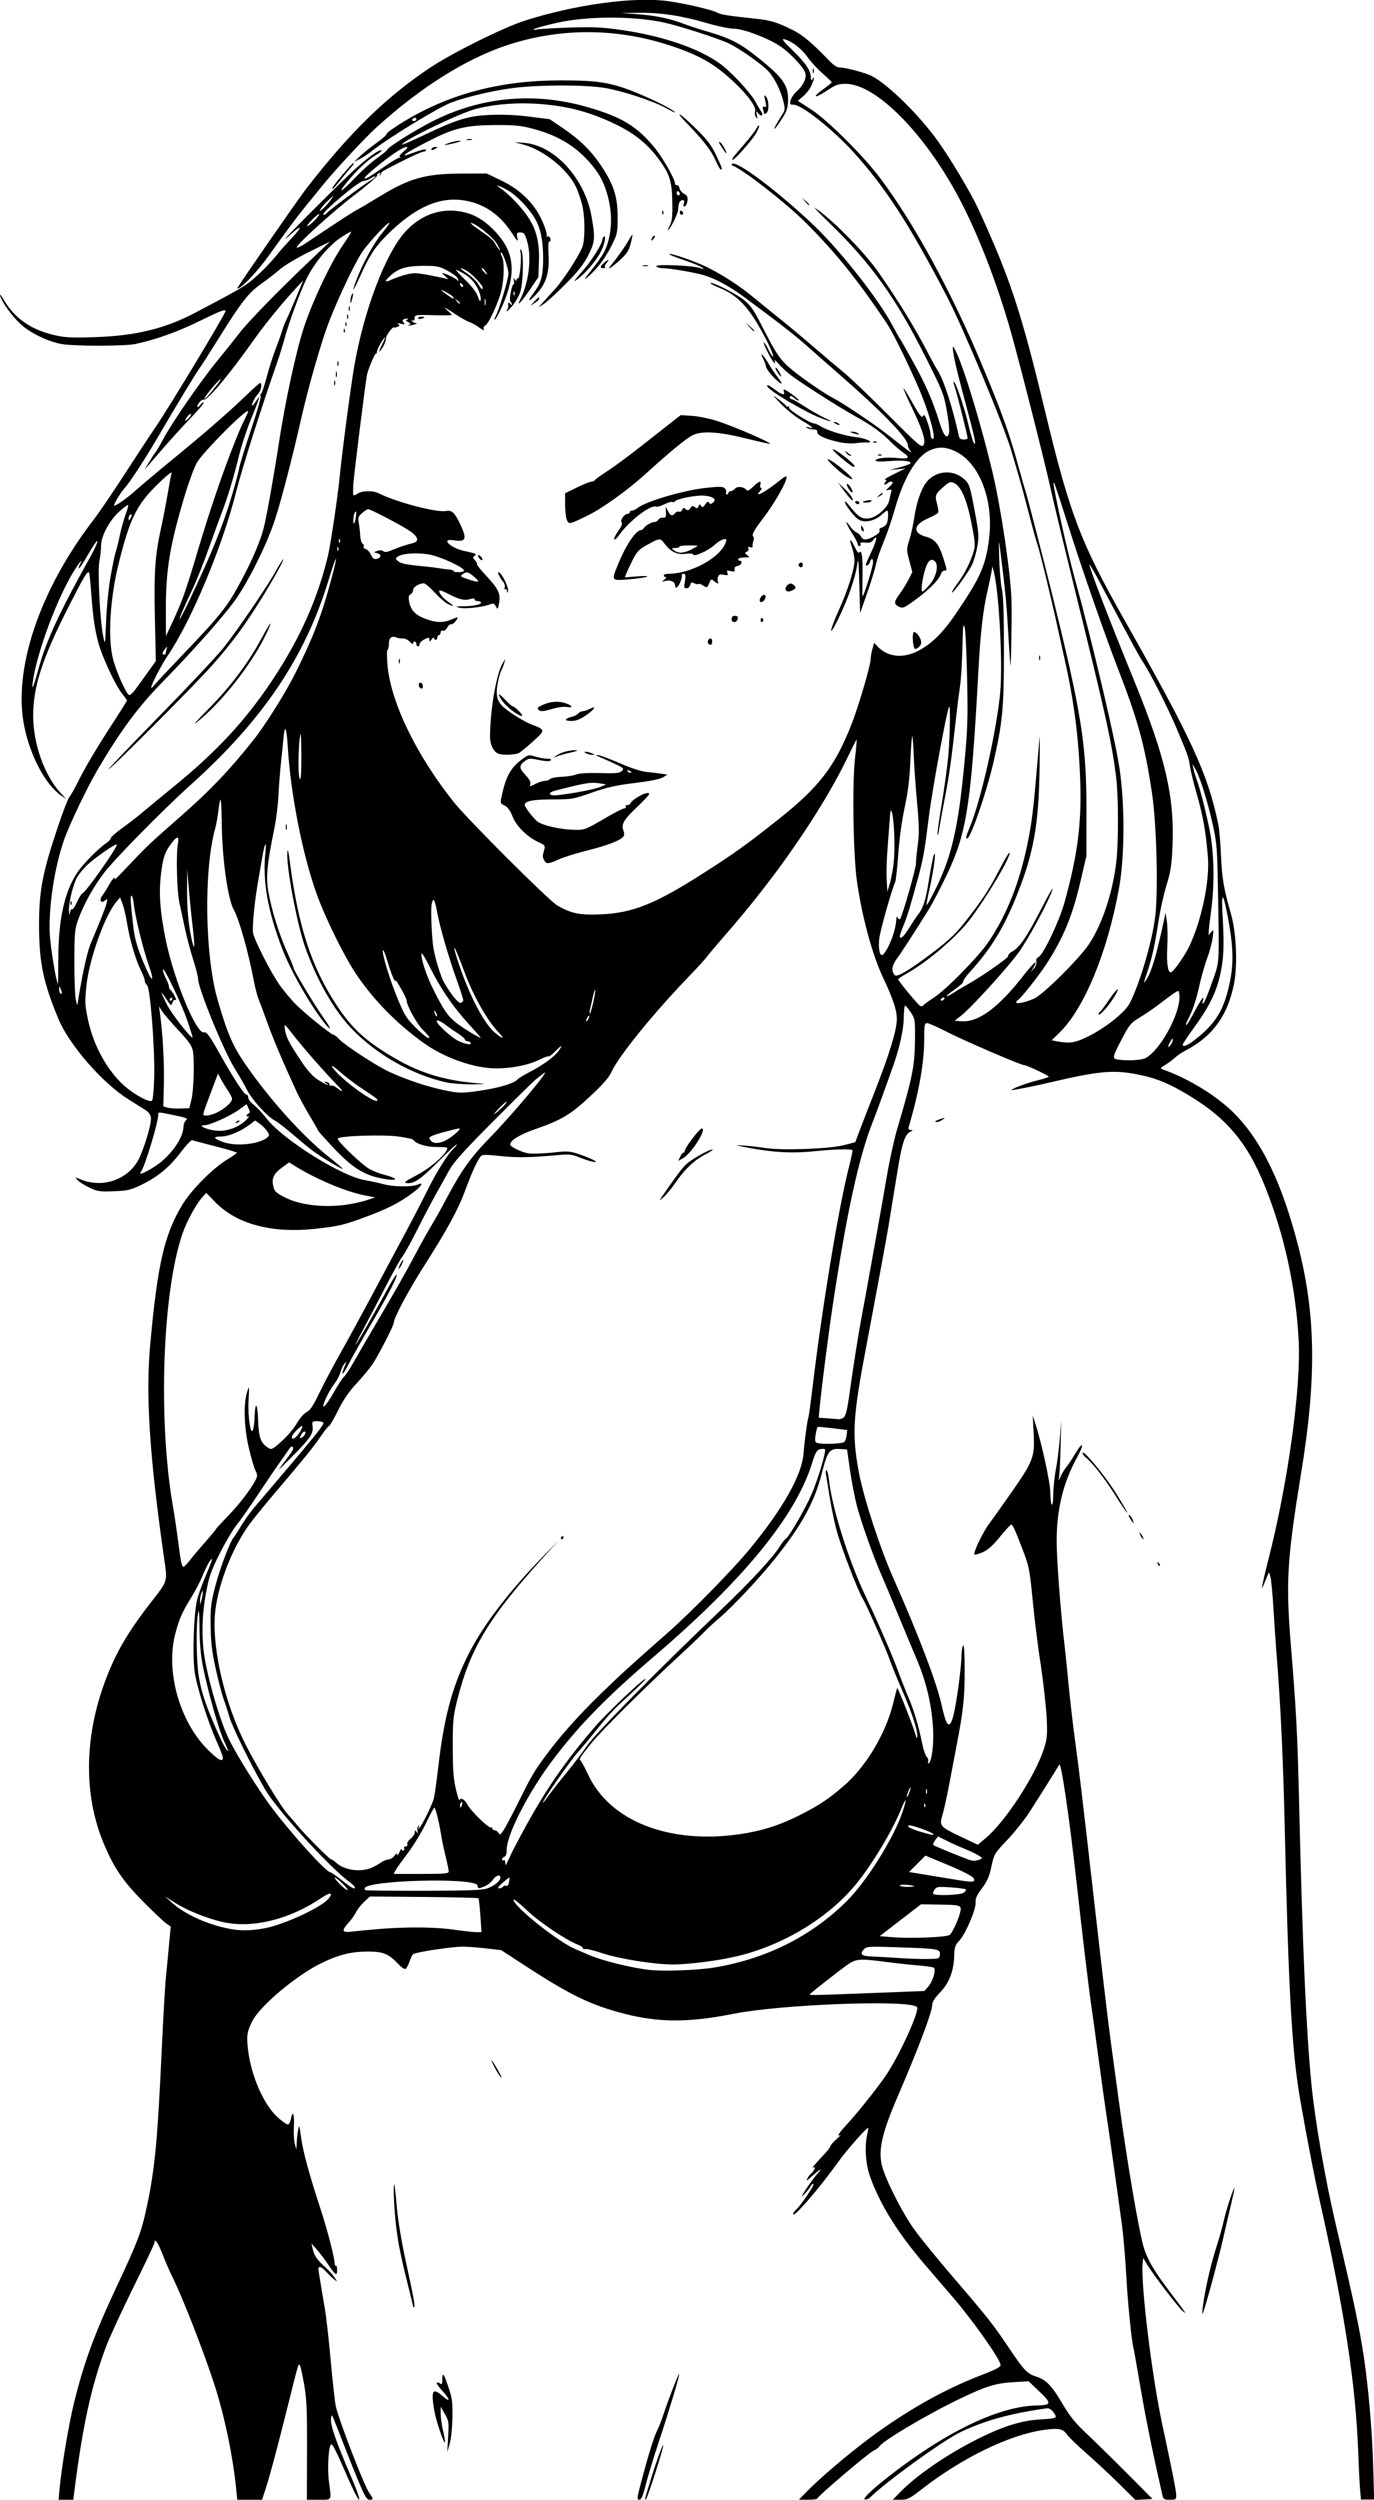 <?xml version="1.0" encoding="UTF-8" standalone="no"?>
<!-- Created with Inkscape (http://www.inkscape.org/) -->

<svg
   width="50.866mm"
   height="92.532mm"
   viewBox="0 0 50.866 92.532"
   version="1.1"
   id="svg2943"
   xml:space="preserve"
   inkscape:version="1.2 (dc2aedaf03, 2022-05-15)"
   sodipodi:docname="Summer woman.svg"
   xmlns:inkscape="http://www.inkscape.org/namespaces/inkscape"
   xmlns:sodipodi="http://sodipodi.sourceforge.net/DTD/sodipodi-0.dtd"
   xmlns="http://www.w3.org/2000/svg"
   xmlns:svg="http://www.w3.org/2000/svg"
   xmlns:rdf="http://www.w3.org/1999/02/22-rdf-syntax-ns#"
   xmlns:cc="http://creativecommons.org/ns#"
   xmlns:dc="http://purl.org/dc/elements/1.1/"><title
     id="title2963">Summer woman</title><sodipodi:namedview
     id="namedview2945"
     pagecolor="#ffffff"
     bordercolor="#666666"
     borderopacity="1.0"
     inkscape:showpageshadow="2"
     inkscape:pageopacity="0.0"
     inkscape:pagecheckerboard="0"
     inkscape:deskcolor="#d1d1d1"
     inkscape:document-units="mm"
     showgrid="false"
     inkscape:zoom="0.69041105"
     inkscape:cx="283.88885"
     inkscape:cy="493.18446"
     inkscape:window-width="1920"
     inkscape:window-height="991"
     inkscape:window-x="-9"
     inkscape:window-y="-9"
     inkscape:window-maximized="1"
     inkscape:current-layer="layer1" /><defs
     id="defs2940" /><g
     inkscape:label="Lager 1"
     inkscape:groupmode="layer"
     id="layer1"
     transform="translate(-29.738,-17.828)"><path
       style="fill:#000000;stroke-width:0.06"
       d="m 31.947,109.919 c 0.07,-0.767 0.334,-2.341 0.52,-3.104 0.371,-1.521 0.761,-2.587 1.603,-4.379 0.771,-1.64 0.91,-2.011 1.109,-2.955 0.296,-1.408 0.392,-2.424 0.548,-5.821 0.051,-1.099 0.118,-2.271 0.15,-2.604 0.032,-0.333 0.086,-0.901 0.12,-1.262 l 0.062,-0.657 -0.167,-0.115 c -0.092,-0.063 -0.477,-0.427 -0.855,-0.809 -0.763,-0.77 -1.1,-1.272 -1.487,-2.22 -0.819,-2.007 -0.66,-4.476 0.437,-6.782 0.298,-0.626 0.711,-1.267 1.325,-2.055 0.65,-0.834 0.628,-0.765 0.503,-1.637 -0.544,-3.796 -0.689,-6.045 -0.513,-7.961 0.27,-2.941 0.519,-4.022 1.176,-5.121 0.333,-0.557 1.143,-1.374 1.686,-1.7 0.189,-0.114 0.344,-0.222 0.344,-0.241 0,-0.019 -0.357,-0.125 -0.793,-0.237 -0.436,-0.112 -0.824,-0.213 -0.862,-0.227 -0.038,-0.013 -0.225,0.184 -0.415,0.437 -0.417,0.554 -0.858,0.92 -1.461,1.212 -0.4,0.194 -0.51,0.22 -1.022,0.24 -0.521,0.021 -0.605,0.009 -0.904,-0.133 -0.182,-0.086 -0.379,-0.211 -0.44,-0.277 -0.109,-0.121 -0.109,-0.121 0.106,-0.031 0.871,0.364 1.869,-0.029 2.218,-0.875 0.229,-0.556 0.412,-1.214 0.39,-1.406 -0.013,-0.11 -0.084,-0.209 -0.21,-0.289 -0.105,-0.067 -0.385,-0.243 -0.623,-0.391 -0.953,-0.594 -2.185,-2.006 -2.585,-2.963 -0.559,-1.339 -0.717,-2.084 -0.723,-3.412 -0.006,-1.332 0.12,-1.999 0.707,-3.743 0.179,-0.533 0.365,-1.014 0.412,-1.068 0.047,-0.054 0.183,-0.291 0.301,-0.528 0.29,-0.58 0.735,-1.33 1.335,-2.25 0.274,-0.421 0.499,-0.781 0.499,-0.799 0,-0.019 -0.069,-0.116 -0.154,-0.217 -0.185,-0.22 -0.498,-0.832 -0.75,-1.465 -0.228,-0.573 -0.341,-1.181 -0.413,-2.224 -0.031,-0.44 -0.07,-0.816 -0.089,-0.834 -0.06,-0.06 -0.208,0.19 -0.803,1.365 -0.927,1.83 -1.261,2.871 -1.263,3.932 -0.002,1.037 0.414,2.214 1.009,2.857 l 0.217,0.234 -0.192,-0.131 c -0.569,-0.39 -1.134,-1.446 -1.36,-2.54 -0.435,-2.104 0.555,-5.06 2.568,-7.673 0.203,-0.263 0.743,-1.058 1.2,-1.766 0.457,-0.708 0.944,-1.448 1.082,-1.646 0.447,-0.641 2.597,-4.204 2.597,-4.305 0,-0.083 -0.193,-0.009 -0.983,0.379 -0.796,0.391 -1.644,0.693 -2.356,0.839 -0.411,0.084 -2.281,0.084 -2.739,-2.29e-4 -0.508,-0.093 -1.168,-0.417 -1.518,-0.745 -0.322,-0.302 -0.68,-0.801 -0.749,-1.046 -0.023,-0.082 0.043,-0.005 0.147,0.172 0.402,0.684 1.017,1.103 1.907,1.301 0.363,0.081 0.639,0.093 1.469,0.064 1.509,-0.052 2.577,-0.313 3.7,-0.903 1.401,-0.736 1.716,-0.913 1.99,-1.118 0.304,-0.227 0.77,-0.693 1.074,-1.073 0.092,-0.115 0.326,-0.378 0.519,-0.584 0.383,-0.407 0.378,-0.506 -0.007,-0.158 -0.132,0.119 -0.24,0.205 -0.24,0.19 0,-0.037 1.595,-1.637 2.362,-2.368 0.596,-0.568 1.133,-0.968 1.205,-0.896 0.016,0.016 -0.086,0.098 -0.227,0.181 -0.294,0.173 -0.681,0.535 -1.053,0.987 -0.387,0.47 -0.208,0.376 0.294,-0.155 0.243,-0.257 0.611,-0.586 0.817,-0.73 0.206,-0.144 0.374,-0.283 0.374,-0.309 0,-0.077 1.01,-0.713 1.657,-1.043 1.8,-0.919 3.782,-1.104 5.751,-0.537 1.269,0.365 1.831,0.705 2.491,1.505 0.298,0.361 0.756,1.166 0.755,1.327 -1.2e-4,0.041 0.033,0.068 0.073,0.06 0.04,-0.008 0.082,0.042 0.093,0.111 0.011,0.069 0.086,0.162 0.168,0.206 0.117,0.063 0.144,0.118 0.128,0.259 -0.011,0.099 -0.055,0.191 -0.098,0.205 -0.055,0.018 -0.066,-0.011 -0.037,-0.101 0.028,-0.09 0.015,-0.127 -0.047,-0.127 -0.1,0 -0.16,0.125 -0.16,0.331 0,0.141 -0.248,0.662 -0.369,0.776 -0.035,0.033 -0.013,-0.034 0.048,-0.15 0.092,-0.172 0.11,-0.326 0.101,-0.868 -0.013,-0.774 -0.089,-1.028 -0.464,-1.554 -0.4,-0.56 -0.875,-0.96 -1.531,-1.29 -1.048,-0.526 -1.986,-0.766 -3.201,-0.82 -0.772,-0.034 -1.625,0.057 -2.184,0.232 -0.712,0.223 -2.701,1.2 -2.616,1.285 0.013,0.013 0.384,-0.149 0.826,-0.36 1.207,-0.576 1.624,-0.702 2.447,-0.737 0.446,-0.019 0.954,0.004 1.437,0.065 l 0.747,0.094 0.492,0.334 c 0.636,0.432 1.067,0.861 1.446,1.438 0.439,0.669 0.577,1.112 0.577,1.855 3.62e-4,0.574 -0.01,0.622 -0.222,1.047 -0.235,0.472 -0.535,0.869 -0.881,1.164 -0.173,0.148 -0.152,0.106 0.122,-0.239 0.475,-0.6 0.578,-0.793 0.681,-1.286 0.166,-0.791 -0.052,-1.828 -0.515,-2.441 -0.597,-0.79 -1.289,-1.243 -2.328,-1.52 -0.415,-0.111 -0.663,-0.136 -1.347,-0.135 -1.028,9.73e-4 -1.503,0.099 -2.259,0.47 -0.938,0.459 -1.449,0.785 -0.942,0.6 0.464,-0.169 0.598,-0.201 0.598,-0.142 0,0.031 -0.041,0.056 -0.091,0.056 -0.05,0 -0.353,0.132 -0.673,0.292 -0.813,0.408 -0.886,0.449 -0.894,0.506 -0.004,0.027 -0.027,0.068 -0.052,0.09 -0.024,0.022 -0.023,0.003 0.003,-0.043 0.033,-0.057 0.022,-0.073 -0.035,-0.052 -0.046,0.017 -0.077,0.06 -0.069,0.096 0.008,0.036 -0.369,0.36 -0.838,0.719 -0.852,0.652 -2.199,1.88 -2.136,1.946 0.018,0.019 0.167,-0.054 0.329,-0.162 0.163,-0.108 0.619,-0.413 1.014,-0.676 0.395,-0.263 0.799,-0.52 0.898,-0.57 0.099,-0.05 0.47,-0.269 0.825,-0.486 1.11,-0.679 1.7,-0.844 3.036,-0.848 l 0.928,-0.003 0.523,0.251 c 0.579,0.278 1.011,0.644 1.323,1.118 0.206,0.314 0.407,0.823 0.376,0.953 -0.009,0.04 -0.006,0.052 0.008,0.027 0.039,-0.069 0.135,0.011 0.135,0.112 0,0.049 -0.024,0.075 -0.053,0.057 -0.029,-0.018 -0.039,0.187 -0.023,0.465 0.039,0.653 -0.076,1.06 -0.408,1.436 -0.313,0.355 -0.419,0.364 -0.151,0.012 0.288,-0.377 0.361,-0.639 0.361,-1.29 -1.21e-4,-0.645 -0.096,-1.118 -0.299,-1.466 -0.227,-0.39 -0.678,-0.861 -1.007,-1.05 -0.327,-0.188 -0.523,-0.244 -0.276,-0.079 0.262,0.175 0.665,0.58 0.934,0.941 0.377,0.505 0.518,1.01 0.492,1.761 l -0.021,0.588 -0.289,0.427 c -0.33,0.487 -0.543,0.71 -0.385,0.404 0.326,-0.633 0.434,-1.564 0.253,-2.174 -0.08,-0.268 -0.113,-0.31 -0.244,-0.31 -0.14,0 -0.149,0.016 -0.113,0.195 0.034,0.171 0.01,0.151 -0.195,-0.165 -0.453,-0.697 -1.046,-1.102 -1.78,-1.217 -0.92,-0.144 -1.813,0.254 -2.831,1.261 -0.457,0.452 -0.659,0.759 -1.005,1.525 -0.277,0.614 -0.349,0.688 -0.144,0.149 0.232,-0.611 0.65,-1.369 0.957,-1.737 0.17,-0.204 0.284,-0.37 0.254,-0.37 -0.076,0 -0.653,0.614 -0.956,1.018 -0.259,0.345 -0.92,1.725 -1.291,2.693 -0.27,0.704 -0.752,2.388 -1.003,3.501 -0.324,1.433 -0.719,2.961 -0.968,3.74 -0.274,0.856 -0.885,2.117 -1.407,2.904 -0.362,0.546 -1.574,1.923 -2.727,3.099 -0.934,0.953 -1.568,1.805 -2.439,3.28 -0.38,0.644 -1.043,2.028 -1.244,2.599 -0.356,1.011 -0.583,2.506 -0.531,3.501 0.026,0.492 0.236,1.77 0.302,1.836 0.007,0.007 0.013,-0.41 0.014,-0.927 0.002,-1.474 0.235,-2.514 0.72,-3.218 0.227,-0.329 0.786,-0.891 1.074,-1.08 0.081,-0.053 0.147,-0.128 0.147,-0.167 0,-0.039 0.195,-0.211 0.434,-0.382 0.239,-0.171 0.584,-0.439 0.768,-0.596 0.184,-0.157 0.682,-0.568 1.107,-0.913 1.803,-1.467 2.96,-2.767 4.059,-4.565 0.796,-1.302 1.355,-2.642 1.68,-4.03 0.092,-0.391 0.36,-2.197 0.421,-2.837 0.085,-0.887 0.405,-3.322 0.543,-4.13 0.354,-2.069 1.155,-4.184 1.89,-4.992 0.565,-0.621 1.301,-0.888 2.062,-0.749 0.49,0.09 0.87,0.313 1.279,0.75 0.61,0.652 0.742,1.304 0.45,2.227 -0.136,0.43 -0.418,1.027 -0.486,1.027 -0.015,0 0.001,-0.052 0.035,-0.116 0.138,-0.258 0.481,-1.394 0.481,-1.594 0,-0.205 -0.228,-0.836 -0.282,-0.781 -0.015,0.015 0.005,0.086 0.043,0.158 0.097,0.181 0.08,0.854 -0.031,1.286 -0.118,0.455 -0.475,1.218 -0.592,1.263 -0.052,0.02 -0.073,0.073 -0.052,0.13 0.025,0.066 -0.027,0.048 -0.168,-0.058 -0.113,-0.085 -0.273,-0.174 -0.355,-0.199 -0.082,-0.025 -0.298,-0.144 -0.479,-0.264 -0.436,-0.289 -0.545,-0.343 -0.344,-0.171 0.091,0.078 0.165,0.154 0.165,0.169 6e-5,0.015 -0.31,0.019 -0.688,0.009 -0.667,-0.018 -0.688,-0.015 -0.688,0.108 0,0.081 -0.025,0.111 -0.069,0.084 -0.043,-0.026 -0.053,-0.016 -0.026,0.026 0.023,0.038 0.088,0.071 0.144,0.074 0.056,0.003 0.022,0.029 -0.075,0.058 -0.097,0.029 -0.189,0.04 -0.205,0.025 -0.015,-0.015 0.01,-0.029 0.057,-0.03 0.047,-9.73e-4 0.017,-0.041 -0.065,-0.088 -0.082,-0.047 -0.111,-0.086 -0.065,-0.088 0.047,-9.73e-4 0.071,-0.016 0.053,-0.033 -0.017,-0.017 -0.076,-0.014 -0.131,0.007 -0.08,0.031 -0.085,0.056 -0.028,0.125 0.061,0.073 0.045,0.081 -0.103,0.048 -0.117,-0.026 -0.149,-0.02 -0.095,0.018 0.064,0.045 0.058,0.065 -0.03,0.098 -0.06,0.023 -0.114,0.034 -0.12,0.023 -0.037,-0.068 -0.304,0.285 -0.304,0.401 0,0.079 -0.057,0.232 -0.126,0.341 -0.161,0.251 -0.165,0.174 -0.007,-0.135 0.067,-0.13 0.109,-0.237 0.095,-0.237 -0.048,0 -0.295,0.434 -0.295,0.517 0,0.045 -0.019,0.082 -0.043,0.082 -0.04,0 -0.249,0.485 -0.321,0.748 -0.047,0.169 -0.506,3.84 -0.516,4.13 -0.015,0.412 -0.015,0.414 0.15,0.306 0.181,-0.118 0.58,-0.125 0.798,-0.014 0.632,0.322 2.139,0.719 2.483,0.653 0.217,-0.042 0.326,0.059 0.531,0.492 0.262,0.554 0.214,0.666 -0.254,0.591 -0.481,-0.077 -0.116,0.284 0.4,0.396 0.446,0.097 0.487,0.116 0.384,0.18 -0.073,0.045 -0.07,0.07 0.017,0.166 0.056,0.062 0.089,0.127 0.072,0.144 -0.017,0.017 0.131,0.203 0.328,0.414 0.464,0.496 0.551,0.677 0.491,1.018 -0.044,0.248 -0.051,0.256 -0.119,0.131 -0.063,-0.116 -0.094,-0.125 -0.236,-0.069 -0.259,0.101 -0.937,0.171 -1.127,0.116 -0.149,-0.043 -0.13,-0.05 0.136,-0.051 0.376,-0.002 0.678,-0.062 0.678,-0.137 0,-0.03 -0.054,-0.055 -0.12,-0.055 -0.066,0 -0.12,-0.029 -0.12,-0.064 0,-0.039 -0.051,-0.047 -0.135,-0.02 -0.222,0.073 -0.415,0.034 -0.785,-0.159 -0.193,-0.101 -0.364,-0.17 -0.379,-0.155 -0.058,0.058 0.113,0.281 0.326,0.426 0.244,0.166 0.223,0.2 -0.04,0.064 -0.092,-0.048 -0.304,-0.236 -0.471,-0.419 -0.167,-0.183 -0.345,-0.332 -0.395,-0.332 -0.172,0 -0.396,0.139 -0.396,0.246 0,0.059 -0.042,0.131 -0.094,0.16 -0.072,0.04 -0.085,0.104 -0.053,0.273 0.06,0.319 0.226,0.494 0.6,0.634 0.392,0.147 0.653,0.156 0.945,0.034 0.286,-0.119 0.303,-0.114 0.177,0.052 -0.059,0.078 -0.136,0.131 -0.171,0.118 -0.035,-0.013 -0.099,0.042 -0.143,0.122 -0.045,0.085 -0.113,0.134 -0.161,0.115 -0.049,-0.019 -0.082,0.008 -0.082,0.065 0,0.053 -0.027,0.096 -0.06,0.096 -0.033,0 -0.06,0.04 -0.06,0.09 0,0.049 -0.027,0.09 -0.06,0.09 -0.033,0 -0.06,-0.032 -0.06,-0.071 0,-0.039 -0.04,-0.019 -0.088,0.045 -0.076,0.101 -0.088,0.103 -0.09,0.016 -0.002,-0.091 -0.018,-0.092 -0.181,-0.011 -0.099,0.049 -0.18,0.128 -0.18,0.175 0,0.047 -0.027,0.085 -0.06,0.085 -0.033,0 -0.06,-0.04 -0.06,-0.09 0,-0.049 -0.027,-0.09 -0.06,-0.09 -0.033,0 -0.06,0.032 -0.06,0.071 0,0.039 -0.056,0.011 -0.125,-0.063 -0.069,-0.074 -0.183,-0.129 -0.254,-0.122 -0.071,0.007 -0.176,-0.008 -0.234,-0.033 -0.179,-0.077 -0.284,0.008 -0.284,0.23 0,0.114 -0.022,0.215 -0.05,0.226 -0.027,0.011 -0.027,0.27 2e-6,0.575 0.123,1.374 1.069,3.324 2.457,5.065 0.519,0.65 3.512,3.638 3.829,3.822 0.518,0.3 0.837,0.364 1.628,0.327 1.178,-0.054 2.003,-0.387 3.786,-1.527 1.143,-0.731 1.594,-1.054 2.779,-1.994 1.501,-1.19 2.088,-1.954 2.703,-3.525 0.255,-0.651 0.702,-2.171 0.703,-2.394 4.53e-4,-0.082 0.03,-0.254 0.065,-0.38 l 0.064,-0.231 0.117,0.126 c 0.372,0.399 0.933,0.467 1.501,0.18 0.497,-0.251 0.927,-0.674 1.41,-1.385 0.909,-1.339 1.103,-1.778 1.227,-2.763 0.178,-1.418 -0.343,-2.794 -1.224,-3.233 -0.366,-0.182 -0.644,-0.194 -0.98,-0.042 -0.483,0.219 -0.965,1.033 -1.281,2.161 -0.106,0.379 -0.295,0.931 -0.419,1.227 -0.125,0.296 -0.253,0.673 -0.286,0.838 -0.033,0.165 -0.177,0.635 -0.321,1.046 l -0.262,0.746 -0.03,-1.076 c -0.025,-0.899 -0.038,-1.017 -0.079,-0.717 -0.067,0.492 -0.35,1.298 -0.709,2.026 -0.366,0.741 -0.328,0.448 0.05,-0.388 0.313,-0.691 0.559,-1.481 0.559,-1.79 0,-0.122 -0.041,-0.337 -0.09,-0.478 -0.124,-0.353 -0.065,-0.371 0.096,-0.03 0.084,0.179 0.148,0.254 0.176,0.208 0.085,-0.138 0.129,0.183 0.116,0.861 -0.007,0.368 -0.007,0.709 -0.002,0.759 0.011,0.097 0.321,-0.862 0.382,-1.182 0.04,-0.211 -0.047,-0.271 -0.109,-0.075 -0.034,0.108 -0.15,0.172 -0.15,0.084 0,-0.02 0.096,-0.238 0.213,-0.485 0.202,-0.425 0.232,-0.658 0.054,-0.415 -0.06,0.082 -0.137,0.105 -0.288,0.088 -0.15,-0.018 -0.198,-0.003 -0.176,0.053 0.016,0.042 -2.26e-4,0.077 -0.037,0.077 -0.036,0 -0.066,-0.035 -0.066,-0.077 0,-0.042 -0.094,-0.223 -0.209,-0.402 -0.23,-0.357 -0.291,-0.564 -0.075,-0.254 0.074,0.106 0.182,0.209 0.239,0.228 0.058,0.019 0.133,0.087 0.167,0.15 0.076,0.141 0.184,0.146 0.435,0.018 0.204,-0.105 0.29,-0.198 0.247,-0.269 -0.015,-0.024 0.027,-0.061 0.094,-0.082 0.066,-0.021 0.146,-0.085 0.177,-0.143 0.056,-0.105 0.07,-0.486 0.017,-0.486 -0.015,0 -0.117,0.078 -0.225,0.173 -0.254,0.223 -0.632,0.295 -0.839,0.159 -0.164,-0.107 -0.506,-0.552 -0.505,-0.656 4.53e-4,-0.036 0.072,0.025 0.16,0.136 0.318,0.403 0.433,0.486 0.672,0.486 0.295,0 0.755,-0.381 0.814,-0.674 0.021,-0.106 0.053,-0.244 0.071,-0.307 0.026,-0.093 0.008,-0.107 -0.098,-0.079 -0.117,0.031 -0.113,0.018 0.037,-0.121 0.115,-0.107 0.143,-0.163 0.088,-0.182 -0.044,-0.015 -0.109,0.003 -0.146,0.04 -0.1,0.1 -0.188,0.08 -0.102,-0.023 0.06,-0.072 0.059,-0.091 -0.008,-0.094 -0.045,-0.002 0.106,-0.097 0.337,-0.209 l 0.419,-0.205 -0.299,0.028 -0.299,0.028 0.359,-0.091 c 0.198,-0.05 0.383,-0.115 0.413,-0.144 0.095,-0.094 -0.256,-0.137 -0.777,-0.094 -0.304,0.025 -0.504,0.018 -0.504,-0.015 0,-0.092 0.406,-0.14 0.815,-0.097 0.437,0.047 0.487,-0.012 0.188,-0.22 -0.107,-0.075 -0.289,-0.231 -0.405,-0.348 -0.372,-0.376 -0.734,-0.64 -1.314,-0.961 -0.597,-0.33 -1.854,-1.127 -2.373,-1.505 -0.169,-0.123 -0.392,-0.326 -0.497,-0.451 -0.106,-0.128 -0.171,-0.175 -0.148,-0.108 0.03,0.087 0.023,0.103 -0.026,0.058 -0.095,-0.087 -0.427,-0.746 -0.375,-0.746 0.023,0 0.103,0.124 0.177,0.277 0.074,0.152 0.147,0.264 0.162,0.249 0.046,-0.046 -0.256,-0.683 -0.587,-1.235 -0.415,-0.693 -0.808,-1.068 -1.358,-1.294 -0.238,-0.098 -0.408,-0.186 -0.377,-0.197 0.105,-0.035 0.939,0.386 1.242,0.627 0.252,0.201 0.364,0.362 0.679,0.982 0.536,1.053 0.682,1.262 1.133,1.627 0.445,0.36 1.186,0.866 1.507,1.029 0.333,0.169 1.516,0.964 1.99,1.337 0.776,0.611 0.974,0.756 0.868,0.632 -0.058,-0.067 -0.105,-0.171 -0.105,-0.231 0,-0.259 -0.968,-1.255 -2.604,-2.679 C 60.415,31.344 59.917,30.905 59.637,30.655 59.168,30.237 58.639,29.824 57.304,28.836 56.744,28.422 56.236,28.146 55.79,28.013 c -0.347,-0.103 -1.253,-0.257 -1.522,-0.258 -0.105,-4.86e-4 -0.21,-0.032 -0.234,-0.07 -0.054,-0.088 1.353,-0.031 1.622,0.065 0.164,0.059 0.17,0.057 0.066,-0.024 -0.062,-0.048 -0.367,-0.173 -0.677,-0.276 -0.31,-0.103 -0.55,-0.201 -0.534,-0.217 0.051,-0.051 0.992,0.278 1.439,0.502 0.576,0.289 1.178,0.683 1.682,1.099 0.23,0.191 0.688,0.563 1.018,0.827 0.329,0.264 0.895,0.737 1.257,1.05 0.362,0.313 0.847,0.723 1.077,0.911 0.23,0.188 0.968,0.893 1.64,1.567 1.092,1.096 1.229,1.215 1.297,1.122 0.107,-0.146 -0.016,-0.549 -0.428,-1.404 -0.181,-0.375 -0.318,-0.692 -0.306,-0.704 0.012,-0.012 0.165,0.236 0.34,0.551 0.214,0.386 0.333,0.548 0.365,0.496 0.026,-0.043 0.058,-0.065 0.071,-0.049 0.067,0.081 0.222,0.559 0.222,0.684 0,0.08 0.027,0.162 0.06,0.182 0.198,0.122 -0.117,-1.022 -0.552,-2.004 -0.458,-1.035 -0.925,-1.97 -1.151,-2.305 -1.094,-1.622 -1.898,-2.616 -3.001,-3.713 -0.723,-0.719 -2.3,-1.947 -2.666,-2.078 -0.045,-0.016 -0.065,-0.048 -0.043,-0.071 0.147,-0.159 1.698,1.004 3.03,2.27 0.989,0.94 2.396,2.73 2.918,3.711 0.123,0.23 0.243,0.446 0.268,0.479 0.025,0.033 0.239,0.408 0.476,0.834 0.475,0.853 0.746,1.47 0.992,2.264 0.163,0.525 0.291,0.664 0.359,0.389 0.018,-0.074 -0.019,-0.432 -0.083,-0.796 -0.11,-0.631 -0.148,-0.726 -0.814,-2.05 -1.082,-2.151 -1.995,-3.422 -3.526,-4.908 -0.35,-0.339 -0.602,-0.597 -0.561,-0.573 0.53,0.312 1.84,1.63 2.349,2.363 0.811,1.167 1.346,2.041 1.887,3.08 0.121,0.233 0.263,0.488 0.315,0.569 0.232,0.356 0.553,1.343 0.793,2.435 0.021,0.096 0.073,0.135 0.178,0.135 0.082,0 0.148,-0.022 0.148,-0.048 0,-0.089 -0.41,-1.716 -0.476,-1.891 -0.036,-0.095 -0.054,-0.184 -0.04,-0.199 0.053,-0.053 0.394,0.94 0.539,1.565 0.082,0.357 0.179,0.677 0.214,0.713 0.08,0.08 0.041,-0.141 -0.158,-0.889 -0.443,-1.664 -0.516,-1.951 -0.587,-2.326 -0.043,-0.226 -0.056,-0.387 -0.029,-0.359 0.228,0.236 0.96,2.567 1.454,4.63 0.313,1.303 0.679,3.776 0.706,4.758 0.017,0.625 -0.017,2.549 -0.042,2.394 -0.011,-0.066 -0.048,-0.631 -0.083,-1.257 -0.057,-1.021 -0.101,-1.469 -0.296,-3.023 -0.051,-0.407 -0.054,-0.376 -0.034,0.329 0.012,0.428 0.057,0.94 0.099,1.137 0.054,0.252 0.077,0.946 0.076,2.334 -0.002,2.091 -0.051,2.607 -0.393,4.1 -0.237,1.035 -0.805,2.694 -0.953,2.786 -0.087,0.054 -0.066,-0.058 0.069,-0.372 0.408,-0.95 1.02,-3.654 1.141,-5.046 0.096,-1.096 -0.048,-3.727 -0.243,-4.461 l -0.048,-0.18 -0.041,0.239 c -0.023,0.132 -0.079,0.403 -0.126,0.603 -0.184,0.789 -0.272,1.559 -0.356,3.108 -0.266,4.895 -0.428,5.924 -1.172,7.481 -0.232,0.484 -0.521,1.041 -0.643,1.237 -0.542,0.87 -1.02,1.608 -1.199,1.852 -0.19,0.258 -0.215,0.467 -0.073,0.613 0.081,0.083 0.533,-0.185 1.354,-0.804 0.604,-0.456 0.878,-0.71 1.2,-1.115 0.643,-0.809 0.932,-1.244 1.309,-1.977 0.191,-0.371 0.361,-0.66 0.378,-0.644 0.093,0.093 -0.85,1.68 -1.496,2.518 -0.481,0.623 -1.541,1.527 -2.266,1.933 -0.197,0.11 -0.357,0.218 -0.357,0.239 1.2e-4,0.059 0.719,0.93 0.811,0.983 0.043,0.025 0.096,0.018 0.117,-0.016 0.021,-0.034 0.191,-0.159 0.378,-0.278 0.452,-0.288 1.64,-1.494 2.025,-2.057 0.696,-1.016 1.178,-2.243 1.481,-3.77 0.132,-0.665 0.201,-1.222 0.304,-2.454 0.051,-0.609 0.103,-1.215 0.116,-1.347 0.013,-0.132 0.014,0.394 0.002,1.167 -0.03,1.996 -0.214,3.06 -0.781,4.51 -0.517,1.321 -0.984,2.097 -1.816,3.011 -0.133,0.146 -0.236,0.296 -0.228,0.333 0.008,0.037 -0.126,0.163 -0.298,0.281 -0.172,0.118 -0.313,0.235 -0.314,0.26 -9.73e-4,0.025 0.099,-0.022 0.222,-0.104 0.123,-0.082 0.324,-0.204 0.446,-0.27 0.542,-0.294 1.604,-1.026 1.604,-1.106 0,-0.048 0.057,-0.119 0.127,-0.156 0.306,-0.164 0.553,-0.529 1.172,-1.732 0.212,-0.411 0.369,-0.681 0.349,-0.599 -0.083,0.347 -0.9,1.867 -1.273,2.372 -0.456,0.616 -1.769,2.054 -2.124,2.327 l -0.233,0.18 0.27,0.018 c 0.616,0.041 1.355,-0.505 2.273,-1.682 0.388,-0.498 0.593,-0.662 0.371,-0.298 l -0.101,0.166 0.125,-0.143 c 0.074,-0.084 0.111,-0.187 0.09,-0.251 -0.022,-0.07 0.007,-0.13 0.082,-0.17 0.185,-0.099 0.775,-1.344 0.967,-2.044 0.475,-1.723 0.626,-2.879 0.577,-4.425 -0.05,-1.595 -0.226,-2.98 -0.579,-4.549 -0.063,-0.28 -0.185,-0.832 -0.271,-1.227 -0.225,-1.035 -0.666,-2.845 -0.741,-3.041 -0.035,-0.092 -0.173,-0.59 -0.306,-1.107 -0.133,-0.517 -0.306,-1.155 -0.384,-1.418 -0.078,-0.263 -0.2,-0.679 -0.271,-0.924 -0.275,-0.942 -1.785,-4.56 -2.388,-5.72 -1.38,-2.654 -2.273,-4.031 -3.459,-5.338 -0.771,-0.849 -1.914,-1.754 -2.215,-1.754 -0.134,0 -0.146,-0.018 -0.109,-0.164 0.023,-0.09 0.117,-0.232 0.21,-0.314 0.253,-0.225 0.385,-0.494 0.336,-0.688 -0.054,-0.214 -0.585,-0.776 -0.963,-1.019 -0.47,-0.302 -1.344,-0.628 -1.684,-0.628 -0.161,0 -0.616,-0.095 -1.01,-0.211 -0.915,-0.27 -1.715,-0.389 -2.527,-0.379 l -0.644,0.009 0.628,0.045 c 0.658,0.048 1.202,0.162 1.706,0.358 0.165,0.064 0.578,0.199 0.92,0.299 0.818,0.241 1.18,0.432 1.864,0.983 0.889,0.716 1.088,1.007 1.069,1.564 -0.009,0.275 -0.051,0.397 -0.24,0.688 -0.126,0.195 -0.245,0.354 -0.265,0.354 -0.032,0 0.075,-0.196 0.321,-0.584 0.07,-0.111 0.073,-0.186 0.015,-0.419 -0.103,-0.416 -0.318,-0.857 -0.54,-1.111 -0.216,-0.246 -1.006,-0.81 -1.45,-1.035 -0.297,-0.151 -1.426,-0.527 -2.203,-0.734 -1.13,-0.301 -2.993,-0.319 -4.22,-0.04 -0.395,0.09 -0.759,0.189 -0.808,0.221 -0.063,0.041 -0.037,0.047 0.09,0.02 0.099,-0.02 0.651,-0.052 1.228,-0.071 0.879,-0.028 1.19,-0.013 1.927,0.094 1.501,0.218 2.817,0.666 3.606,1.229 0.422,0.301 1.15,1.083 1.342,1.441 0.071,0.132 0.161,0.285 0.201,0.341 0.102,0.144 0.004,0.213 -0.105,0.073 -0.085,-0.109 -0.088,-0.105 -0.055,0.064 0.029,0.151 0.024,0.163 -0.034,0.071 -0.038,-0.06 -0.052,-0.151 -0.033,-0.202 0.06,-0.156 -0.228,-0.565 -0.74,-1.054 -0.745,-0.712 -1.318,-1.04 -2.458,-1.409 -1.983,-0.641 -4.067,-0.636 -6.013,0.016 -1.509,0.505 -3.189,1.564 -4.791,3.021 -0.475,0.432 -1.56,1.601 -2.035,2.192 -0.165,0.205 -0.434,0.536 -0.599,0.736 -0.3,0.364 -0.717,0.923 -1.365,1.83 -0.356,0.499 -0.883,1.076 -1.082,1.185 -0.062,0.034 -0.098,0.039 -0.08,0.011 0.253,-0.408 2.255,-3.295 2.547,-3.672 1.615,-2.087 2.982,-3.419 4.619,-4.502 0.806,-0.533 2.67,-1.459 3.442,-1.709 1.853,-0.601 4.076,-0.907 5.328,-0.734 0.649,0.09 1.64,0.321 1.834,0.428 0.134,0.074 0.379,0.112 1.457,0.227 0.524,0.056 0.767,0.132 1.35,0.424 0.357,0.179 0.713,0.479 1.329,1.122 0.162,0.17 0.295,0.255 0.399,0.255 0.217,0.002 0.955,0.2 1.182,0.317 0.61,0.316 1.762,1.452 2.45,2.415 0.485,0.679 1.218,1.91 1.491,2.504 1.182,2.57 1.585,3.794 2.486,7.542 0.898,3.736 1.304,4.805 2.902,7.631 2.532,4.48 3.104,5.723 3.495,7.593 0.037,0.176 0.082,0.688 0.101,1.137 0.035,0.856 0.11,1.3 0.361,2.156 0.21,0.714 0.263,1.916 0.118,2.642 -0.23,1.147 -0.781,1.914 -1.74,2.421 -0.165,0.087 -0.367,0.221 -0.449,0.299 -0.082,0.077 -0.242,0.196 -0.356,0.264 -0.183,0.109 -0.193,0.128 -0.09,0.164 0.954,0.335 2.02,0.991 2.651,1.631 1.033,1.049 1.781,2.61 2.38,4.968 0.632,2.489 0.663,4.84 0.108,8.248 -0.54,3.314 -0.587,4.107 -0.391,6.515 0.201,2.456 0.241,3.241 0.307,6.015 0.126,5.258 0.256,8.196 0.451,10.192 0.132,1.35 0.51,3.523 0.902,5.191 0.678,2.881 0.881,3.841 1.044,4.938 0.164,1.106 0.301,2.699 0.336,3.905 l 0.039,1.332 h -0.244 -0.244 l -0.033,-0.374 c -0.018,-0.206 -0.049,-0.818 -0.068,-1.362 -0.091,-2.517 -0.509,-5.246 -1.435,-9.367 -0.194,-0.864 -0.459,-2.238 -0.716,-3.711 -0.304,-1.744 -0.432,-4.003 -0.571,-10.089 -0.057,-2.492 -0.155,-4.569 -0.298,-6.341 -0.033,-0.411 -0.087,-1.193 -0.119,-1.736 -0.032,-0.543 -0.083,-1.068 -0.112,-1.167 l -0.054,-0.18 -0.089,0.209 c -0.049,0.115 -0.104,0.25 -0.122,0.299 -0.104,0.283 -0.014,-0.179 0.19,-0.976 0.725,-2.831 1.212,-6.365 1.12,-8.118 -0.101,-1.927 -0.527,-3.881 -1.23,-5.651 -0.683,-1.72 -1.499,-2.658 -3.095,-3.562 -0.632,-0.358 -1.036,-0.508 -1.709,-0.636 -0.831,-0.158 -1.41,-0.103 -3.1,0.293 -0.717,0.168 -1.496,0.323 -1.496,0.297 0,-0.048 0.584,-0.265 0.955,-0.355 0.232,-0.056 0.422,-0.119 0.422,-0.139 -1.5e-5,-0.043 -0.816,-0.426 -0.908,-0.426 -0.123,0 -2.244,-0.914 -2.861,-1.232 -0.345,-0.178 -0.675,-0.324 -0.733,-0.324 -0.095,0 -0.107,0.065 -0.107,0.614 -4.52e-4,0.852 -0.199,1.968 -0.575,3.232 -0.021,0.072 0.003,0.106 0.078,0.109 0.093,0.003 0.089,0.014 -0.022,0.067 -0.183,0.089 -0.297,0.41 -0.432,1.228 -0.217,1.312 -0.313,1.901 -0.365,2.231 -0.05,0.322 -0.474,2.611 -0.836,4.519 -0.49,2.584 -0.527,3.218 -0.27,4.61 0.174,0.945 0.775,2.794 1.273,3.919 0.966,2.182 1.622,3.911 1.805,4.757 0.229,1.058 0.381,0.892 0.601,-0.657 0.065,-0.461 0.12,-0.986 0.121,-1.167 9.73e-4,-0.181 0.028,-0.37 0.06,-0.419 0.039,-0.06 0.058,0.249 0.059,0.928 4.86e-4,1.009 -0.049,1.47 -0.295,2.753 -0.063,0.329 -0.186,0.976 -0.273,1.437 -0.087,0.461 -0.201,0.978 -0.253,1.149 -0.124,0.405 -0.096,0.437 0.691,0.81 l 0.617,0.292 0.293,-0.245 c 0.727,-0.609 1.839,-2.316 2.158,-3.315 0.115,-0.36 0.128,-0.501 0.1,-1.107 -0.017,-0.382 -0.114,-1.261 -0.214,-1.952 C 68.164,78.807 68.03,77.703 67.966,77.044 c -0.108,-1.111 -0.133,-1.242 -0.357,-1.826 -0.302,-0.788 -0.379,-0.958 -0.437,-0.958 -0.025,0 -0.214,0.205 -0.418,0.455 -0.27,0.33 -0.445,0.486 -0.641,0.57 -0.148,0.063 -0.283,0.102 -0.3,0.085 -0.057,-0.057 0.296,-0.803 0.531,-1.123 0.127,-0.174 0.428,-0.595 0.667,-0.935 1.006,-1.43 1.04,-1.515 0.99,-2.487 l -0.031,-0.604 0.106,0.329 c 0.223,0.694 0.539,2.141 0.543,2.484 0.007,0.571 0.106,0.683 0.111,0.126 0.002,-0.26 0.045,-0.678 0.095,-0.928 0.05,-0.25 0.115,-0.765 0.146,-1.143 l 0.055,-0.688 -0.024,0.958 c -0.013,0.527 -0.039,1.038 -0.056,1.137 -0.031,0.175 -0.03,0.175 0.064,-0.03 0.052,-0.115 0.143,-0.263 0.2,-0.329 0.058,-0.066 0.209,-0.293 0.335,-0.505 0.289,-0.485 0.35,-0.373 0.071,0.131 -0.515,0.934 -0.758,1.923 -0.76,3.087 -9.74e-4,0.714 0.145,2.643 0.298,3.931 0.031,0.263 0.099,0.919 0.149,1.456 0.051,0.537 0.158,1.453 0.237,2.035 0.08,0.582 0.187,1.435 0.24,1.896 0.052,0.461 0.121,1.053 0.154,1.317 0.032,0.263 0.22,1.906 0.418,3.651 0.197,1.745 0.426,3.664 0.508,4.265 0.082,0.601 0.217,1.597 0.301,2.215 0.304,2.255 0.759,4.913 0.931,5.439 0.148,0.453 0.384,0.849 0.958,1.607 0.627,0.83 0.655,0.872 0.455,0.692 -0.181,-0.162 -1.072,-1.332 -1.301,-1.709 l -0.146,-0.239 -0.02,0.209 c -0.072,0.749 0.34,4.131 0.717,5.896 0.381,1.783 0.527,2.52 0.528,2.678 0.002,0.152 -0.016,0.165 -0.236,0.165 -0.198,0 -0.243,-0.023 -0.269,-0.135 -0.36,-1.577 -0.611,-2.808 -0.81,-3.969 -0.135,-0.788 -0.256,-1.473 -0.27,-1.522 -0.069,-0.242 -0.214,-1.706 -0.267,-2.693 -0.033,-0.609 -0.101,-1.417 -0.151,-1.796 -0.145,-1.084 -0.503,-3.624 -0.599,-4.25 -0.048,-0.313 -0.17,-1.188 -0.271,-1.945 -0.101,-0.757 -0.221,-1.633 -0.267,-1.945 -0.096,-0.652 -0.313,-2.46 -0.535,-4.459 -0.281,-2.538 -0.585,-4.615 -0.657,-4.494 -0.164,0.276 -0.778,1.254 -1.093,1.741 -0.191,0.296 -0.566,0.768 -0.832,1.047 -0.475,0.5 -0.485,0.517 -0.586,0.985 -0.081,0.376 -0.155,0.546 -0.352,0.807 -0.191,0.253 -0.245,0.375 -0.233,0.521 0.021,0.248 -0.369,1.161 -0.605,1.414 -0.156,0.167 -0.179,0.239 -0.189,0.581 -0.016,0.552 -0.187,0.988 -0.529,1.344 -0.193,0.201 -0.284,0.347 -0.284,0.455 0,0.257 -0.497,1.573 -1.287,3.41 -0.612,1.422 -0.739,2.06 -0.532,2.676 0.202,0.604 0.757,1.669 1.156,2.223 0.229,0.318 0.879,1.116 1.444,1.774 1.285,1.497 1.481,1.745 2.076,2.634 0.544,0.813 0.662,0.934 1.017,1.046 0.344,0.108 0.563,0.34 0.96,1.015 0.262,0.447 0.462,0.692 0.907,1.112 0.314,0.296 0.985,0.956 1.493,1.466 l 0.923,0.928 -0.317,0.018 -0.317,0.018 -0.633,-0.625 c -0.348,-0.344 -0.889,-0.847 -1.202,-1.119 -0.313,-0.272 -0.622,-0.572 -0.688,-0.666 -0.158,-0.227 -0.313,-0.259 -0.866,-0.181 -1.28,0.181 -3.026,1.03 -4.532,2.203 -0.445,0.347 -0.515,0.381 -0.775,0.381 h -0.286 l 0.237,-0.245 c 0.637,-0.659 1.771,-1.438 2.949,-2.026 0.876,-0.437 1.559,-0.653 2.202,-0.696 0.716,-0.048 0.717,-0.049 0.567,-0.26 -0.086,-0.121 -0.166,-0.169 -0.259,-0.156 -1.335,0.184 -2.334,0.462 -3.218,0.895 -0.657,0.322 -2.767,1.852 -3.327,2.412 -0.046,0.046 -0.13,0.075 -0.186,0.064 -0.162,-0.031 0.953,-0.957 2.032,-1.688 1.681,-1.139 3.183,-1.762 4.31,-1.788 0.583,-0.014 0.592,-0.068 0.092,-0.544 l -0.372,-0.354 -0.571,0.035 c -0.661,0.041 -1.008,0.149 -1.977,0.615 -1.233,0.592 -2.902,1.586 -2.983,1.775 -0.011,0.026 -0.105,0.092 -0.209,0.145 -0.221,0.114 -2.075,1.691 -2.075,1.765 0,0.028 -0.154,0.05 -0.342,0.05 H 59.312 l 0.297,-0.305 c 0.469,-0.481 1.475,-1.34 2.262,-1.93 1.382,-1.036 2.795,-1.838 4.171,-2.367 0.562,-0.216 0.745,-0.312 0.738,-0.387 -0.018,-0.213 -0.973,-1.572 -1.735,-2.468 -0.226,-0.266 -0.677,-0.791 -1.002,-1.167 -1.041,-1.203 -1.714,-2.275 -2.095,-3.335 -0.167,-0.465 -0.209,-1.121 -0.102,-1.583 0.029,-0.123 0.043,-0.224 0.032,-0.224 -0.067,0 -0.795,0.826 -1.082,1.227 -0.721,1.01 -1.699,2.142 -1.699,1.967 0,-0.035 0.053,-0.11 0.117,-0.168 0.19,-0.172 0.736,-0.992 0.634,-0.953 -0.051,0.02 -0.093,0.054 -0.093,0.076 0,0.022 -0.083,0.134 -0.184,0.248 -0.101,0.114 -0.164,0.167 -0.139,0.117 0.092,-0.187 0.407,-0.636 0.586,-0.835 0.201,-0.224 0.069,-0.149 -0.256,0.144 -0.164,0.148 -0.189,0.158 -0.134,0.051 0.037,-0.072 0.094,-0.148 0.127,-0.168 0.033,-0.02 0.087,-0.088 0.121,-0.152 0.051,-0.095 0.045,-0.108 -0.036,-0.077 -0.054,0.021 0.067,-0.133 0.268,-0.342 0.201,-0.209 0.366,-0.408 0.366,-0.443 -2.26e-4,-0.035 0.101,-0.154 0.224,-0.265 0.124,-0.111 0.191,-0.184 0.15,-0.161 -0.147,0.08 -0.071,-0.049 0.209,-0.355 0.436,-0.476 1.117,-1.327 1.461,-1.826 0.507,-0.735 1.283,-2.438 1.165,-2.557 -0.278,-0.278 -5.019,-0.101 -6.795,0.253 -1.649,0.329 -2.766,0.327 -4.051,-0.007 -1.235,-0.321 -1.985,-0.684 -3.646,-1.765 l -0.898,-0.584 -0.539,-0.064 c -0.296,-0.035 -0.7,-0.065 -0.898,-0.065 -0.411,0 -1.757,0.207 -1.832,0.282 -0.027,0.027 -0.086,0.155 -0.131,0.285 -0.045,0.129 -0.112,0.245 -0.15,0.258 -0.038,0.013 -0.157,-0.071 -0.264,-0.186 -0.351,-0.374 -0.555,-0.458 -1.115,-0.459 -0.625,0 -1.094,0.117 -1.74,0.434 -0.923,0.453 -2.259,1.576 -2.544,2.14 -0.201,0.398 -0.223,0.55 -0.154,1.1 0.119,0.958 0.584,2.005 1.093,2.463 0.163,0.147 0.332,0.267 0.374,0.267 0.042,0 0.094,-0.095 0.116,-0.211 0.067,-0.356 0.133,-0.179 0.109,0.288 -0.013,0.243 0.003,0.534 0.035,0.646 l 0.059,0.204 0.009,-0.239 c 0.005,-0.132 0.028,-0.347 0.052,-0.479 0.04,-0.224 0.047,-0.206 0.112,0.272 0.069,0.511 0.298,1.356 0.706,2.601 0.25,0.761 0.519,1.784 0.53,2.014 0.004,0.087 0.028,0.146 0.053,0.131 0.025,-0.015 0.045,0.056 0.045,0.159 0,0.234 -0.062,0.197 -0.325,-0.197 -0.115,-0.171 -0.302,-0.419 -0.417,-0.551 l -0.209,-0.239 0.052,0.23 c 0.052,0.229 0.184,0.412 0.495,0.684 0.09,0.079 0.224,0.228 0.297,0.333 0.118,0.169 0.12,0.18 0.016,0.101 -0.065,-0.049 -0.199,-0.177 -0.298,-0.284 -0.225,-0.243 -0.335,-0.254 -0.296,-0.031 0.016,0.09 0.054,0.326 0.086,0.524 0.031,0.198 0.097,0.588 0.146,0.868 0.049,0.28 0.146,1.142 0.216,1.915 0.07,0.774 0.153,1.528 0.185,1.676 0.114,0.521 1.051,2.952 1.24,3.217 0.16,0.225 0.162,0.254 0.013,0.254 -0.148,0 -0.224,-0.169 -1.234,-2.753 -0.17,-0.435 -0.176,-0.442 -0.194,-0.231 -0.02,0.244 0.193,0.855 0.756,2.161 0.209,0.486 0.325,0.823 0.282,0.823 -0.04,0 -0.271,-0.468 -0.515,-1.04 -0.266,-0.625 -0.47,-1.03 -0.511,-1.014 -0.102,0.039 -0.155,0.883 -0.087,1.396 0.095,0.713 0.126,0.658 -0.378,0.658 h -0.441 l 0.006,-1.811 c 0.005,-1.509 -0.013,-1.915 -0.104,-2.439 -0.061,-0.346 -0.131,-0.668 -0.158,-0.716 -0.054,-0.099 -0.038,-0.15 -0.449,1.494 -0.389,1.557 -0.667,2.597 -0.821,3.068 l -0.132,0.404 h -0.459 -0.459 l -0.041,-0.404 c -0.124,-1.237 -0.44,-2.74 -0.821,-3.905 -0.407,-1.244 -1.188,-3.241 -1.545,-3.948 -0.093,-0.184 -0.254,-0.556 -0.359,-0.827 -0.169,-0.437 -0.301,-0.623 -0.301,-0.422 0,0.038 -0.354,0.785 -0.786,1.658 -0.432,0.873 -0.889,1.868 -1.016,2.21 -0.54,1.455 -0.855,2.898 -1.162,5.325 l -0.04,0.314 H 32.179 31.907 l 0.04,-0.434 z m 30.107,-18.322 1.908,-0.074 0.14,-0.163 c 0.179,-0.208 0.303,-0.638 0.202,-0.7 -0.039,-0.024 -0.303,-0.062 -0.588,-0.085 -0.285,-0.023 -0.812,-0.08 -1.172,-0.127 -1.032,-0.135 -1.122,-0.126 -1.518,0.164 -0.295,0.216 -1.126,0.868 -1.296,1.017 -0.069,0.061 -0.051,0.06 2.324,-0.032 z m -5.858,-0.945 c 1.917,-0.323 3.57,-1.151 4.879,-2.445 0.737,-0.728 1.743,-2.331 2.07,-3.298 0.177,-0.524 0.152,-0.607 -0.041,-0.131 -0.324,0.802 -1.056,2.026 -1.653,2.763 -1.003,1.238 -2.63,2.242 -4.326,2.67 -0.71,0.179 -1.849,0.33 -2.483,0.33 -0.69,-4.87e-4 -1.991,-0.209 -2.623,-0.421 -0.298,-0.1 -0.578,-0.168 -0.622,-0.151 -0.044,0.017 -0.079,0.003 -0.079,-0.029 0,-0.033 -0.074,-0.088 -0.165,-0.122 -0.451,-0.171 -1.442,-0.837 -1.907,-1.281 -0.277,-0.264 -0.503,-0.442 -0.502,-0.395 0.002,0.241 1.627,1.543 2.275,1.821 0.115,0.05 0.331,0.143 0.479,0.208 0.509,0.223 1.596,0.495 2.274,0.571 0.541,0.06 1.812,0.013 2.424,-0.09 z m 8.338,-0.476 c 0.024,-0.207 -0.06,-0.222 -1.535,-0.27 -1.16,-0.038 -1.179,-0.037 -1.294,0.093 -0.153,0.172 -0.057,0.239 0.357,0.25 0.165,0.004 0.582,0.028 0.928,0.052 0.346,0.024 0.83,0.041 1.077,0.038 0.438,-0.006 0.449,-0.01 0.467,-0.163 z m 0.363,-0.729 c 0.103,-0.085 0.334,-0.591 0.392,-0.857 0.053,-0.242 0.018,-0.254 -0.797,-0.266 l -0.657,-0.01 -0.588,0.452 c -0.323,0.249 -0.668,0.514 -0.765,0.59 l -0.178,0.138 0.477,0.038 c 0.689,0.055 2.01,0.002 2.115,-0.086 z m -21.091,-0.222 c 1.041,-0.081 2.068,-0.07 2.753,0.03 0.329,0.048 0.69,0.088 0.802,0.089 l 0.203,0.002 -0.042,-0.612 c -0.023,-0.337 -0.056,-0.626 -0.073,-0.643 -0.017,-0.017 -0.929,-0.039 -2.026,-0.048 l -1.994,-0.017 -0.209,0.197 c -0.115,0.108 -0.252,0.282 -0.304,0.387 -0.052,0.104 -0.176,0.279 -0.275,0.387 -0.275,0.301 -0.244,0.375 0.134,0.326 0.173,-0.022 0.637,-0.066 1.032,-0.096 z m -4.262,-0.025 c 0.73,-0.14 2.116,-0.784 2.361,-1.098 0.183,-0.234 0.058,-0.245 -0.269,-0.024 -1.193,0.809 -2.585,1.144 -3.68,0.886 -0.585,-0.138 -1.294,-0.425 -1.73,-0.7 l -0.38,-0.24 0.269,0.241 c 0.509,0.455 1.435,0.855 2.274,0.982 0.333,0.051 0.731,0.035 1.155,-0.047 z m 25.872,-1.316 c 0.064,-0.047 0.099,-0.102 0.079,-0.122 -0.02,-0.02 -0.27,-0.054 -0.555,-0.074 -0.464,-0.033 -0.527,-0.025 -0.601,0.077 -0.045,0.062 -0.07,0.134 -0.055,0.159 0.052,0.085 1.007,0.052 1.132,-0.039 z M 47.756,87.733 c 0.265,-0.088 0.509,-0.282 0.509,-0.405 0,-0.135 -0.172,-0.087 -0.28,0.078 -0.057,0.087 -0.191,0.195 -0.299,0.239 -0.246,0.103 -0.239,0.103 -0.275,-0.031 -0.079,-0.302 -4.174,-0.192 -4.174,0.113 0,0.022 0.011,0.051 0.025,0.065 0.014,0.014 0.977,0.024 2.14,0.022 1.595,-0.002 2.174,-0.022 2.354,-0.082 z m -5.345,-0.192 c -0.141,-0.135 -0.268,-0.235 -0.281,-0.222 -0.039,0.039 0.39,0.469 0.467,0.469 0.039,-4.86e-4 -0.045,-0.111 -0.186,-0.247 z m 0.464,0.142 c -0.001,-0.025 -0.102,-0.121 -0.224,-0.213 -0.758,-0.573 -2.653,-2.653 -3.087,-3.388 -0.47,-0.796 -1.232,-2.338 -1.332,-2.697 -0.051,-0.182 -0.147,-0.479 -0.213,-0.66 -0.066,-0.181 -0.2,-0.693 -0.297,-1.137 -0.141,-0.641 -0.179,-0.969 -0.186,-1.586 -0.008,-0.706 0.01,-0.848 0.189,-1.526 0.167,-0.632 0.549,-1.632 0.662,-1.736 0.018,-0.016 0.139,-0.205 0.268,-0.419 0.129,-0.214 0.35,-0.524 0.49,-0.688 2.248,-2.638 2.606,-3.077 2.564,-3.145 -0.019,-0.031 -0.123,-0.057 -0.229,-0.057 -0.187,0 -0.193,0.008 -0.169,0.21 0.03,0.258 -0.103,0.445 -0.824,1.167 -0.501,0.501 -0.505,0.503 -0.236,0.15 0.348,-0.459 0.369,-0.496 0.321,-0.574 -0.024,-0.039 -0.084,0.002 -0.151,0.105 -0.061,0.093 -0.207,0.304 -0.326,0.469 -0.118,0.165 -0.475,0.69 -0.792,1.167 -0.317,0.477 -0.686,1.004 -0.82,1.17 -0.134,0.166 -0.411,0.638 -0.616,1.047 -0.323,0.647 -0.39,0.84 -0.505,1.463 -0.16,0.868 -0.169,1.752 -0.026,2.514 0.181,0.966 0.571,2.251 0.872,2.873 0.293,0.606 1.113,1.916 1.612,2.574 0.763,1.007 1.997,2.364 2.15,2.364 0.03,0 0.223,0.135 0.429,0.299 0.358,0.286 0.481,0.352 0.477,0.254 z m 5.481,-0.019 c 0.022,-0.035 0.074,-0.051 0.117,-0.034 0.048,0.018 0.089,-0.031 0.108,-0.131 0.017,-0.088 0.024,-0.167 0.016,-0.175 -0.008,-0.008 -0.12,0.078 -0.249,0.192 -0.164,0.145 -0.204,0.208 -0.133,0.209 0.056,0.002 0.119,-0.026 0.141,-0.061 z M 63.582,87.647 c -0.06,-0.052 -0.534,-0.081 -0.534,-0.032 0,0.03 0.126,0.054 0.279,0.054 0.154,0 0.268,-0.01 0.254,-0.022 z m 2.22,-0.247 c 0,-0.103 -0.318,-0.272 -1.187,-0.632 l -0.618,-0.256 -0.304,0.304 -0.304,0.304 0.204,0.032 c 0.112,0.017 0.595,0.097 1.072,0.177 1.072,0.179 1.137,0.183 1.137,0.071 z m -19.453,-0.305 c 0,-0.052 -0.052,-0.301 -0.114,-0.554 -0.063,-0.252 -0.133,-0.58 -0.155,-0.728 -0.07,-0.464 -0.217,-1.077 -0.259,-1.076 -0.022,4.86e-4 -0.165,0.263 -0.318,0.584 -0.153,0.32 -0.452,0.812 -0.663,1.091 -0.212,0.28 -0.417,0.569 -0.457,0.643 l -0.072,0.135 h 1.02 c 0.89,0 1.02,-0.012 1.02,-0.095 z m -2.85,-0.135 c 0.095,-0.04 0.247,-0.125 0.338,-0.19 0.091,-0.065 0.221,-0.118 0.288,-0.118 0.067,0 0.164,-0.06 0.215,-0.133 0.064,-0.092 0.095,-0.106 0.098,-0.045 0.003,0.048 0.042,0.007 0.087,-0.091 0.045,-0.099 0.083,-0.144 0.085,-0.101 0.002,0.043 0.03,0.061 0.064,0.041 0.033,-0.021 0.045,-0.063 0.026,-0.093 -0.019,-0.031 0.007,-0.056 0.057,-0.056 0.053,0 0.078,-0.035 0.06,-0.083 -0.017,-0.045 0.037,-0.137 0.122,-0.203 0.084,-0.066 0.154,-0.171 0.154,-0.232 7.79e-4,-0.095 0.01,-0.098 0.065,-0.021 0.052,0.072 0.058,0.063 0.035,-0.045 -0.016,-0.074 -9.24e-4,-0.152 0.034,-0.174 0.037,-0.023 0.046,-0.011 0.021,0.03 -0.023,0.038 -0.03,0.069 -0.013,0.069 0.068,0 0.513,-0.89 0.568,-1.137 0.033,-0.148 0.105,-0.66 0.159,-1.137 0.2,-1.762 0.494,-2.895 1.048,-4.04 0.546,-1.127 1.487,-2.378 2.813,-3.742 l 0.61,-0.627 -0.623,0.688 c -1.973,2.181 -2.666,3.33 -3.138,5.207 -0.159,0.633 -0.173,0.774 -0.172,1.766 7.3e-4,0.846 0.025,1.18 0.114,1.556 0.062,0.263 0.124,0.447 0.138,0.407 0.036,-0.107 0.19,-0.024 0.283,0.154 0.14,0.267 0.828,0.928 0.895,0.861 0.019,-0.02 0.035,-0.004 0.035,0.034 0,0.038 0.039,0.07 0.087,0.07 0.048,0 0.111,0.043 0.141,0.096 0.046,0.083 0.071,0.072 0.174,-0.075 0.066,-0.094 0.314,-0.561 0.551,-1.038 0.504,-1.013 0.578,-1.14 1.015,-1.737 0.508,-0.695 1.241,-1.518 2.052,-2.304 0.734,-0.712 1.088,-1.035 2.475,-2.256 0.881,-0.776 2.412,-2.339 3.039,-3.103 1.248,-1.519 1.938,-2.753 1.99,-3.559 0.025,-0.385 0.13,-1.171 0.172,-1.287 0.018,-0.049 0.089,-0.561 0.158,-1.137 0.353,-2.95 0.96,-6.625 1.348,-8.152 0.084,-0.33 0.142,-0.611 0.129,-0.623 -0.05,-0.05 -0.71,-0.032 -1.387,0.039 -0.818,0.085 -1.508,0.051 -2.426,-0.12 -0.556,-0.104 -0.584,-0.114 -0.239,-0.092 0.214,0.014 0.591,0.057 0.838,0.095 0.62,0.096 2.35,0.032 2.901,-0.108 l 0.417,-0.106 0.145,-0.389 c 0.08,-0.214 0.343,-0.893 0.585,-1.51 0.532,-1.355 0.805,-2.248 0.809,-2.65 0.004,-0.333 -0.131,-0.739 -0.521,-1.57 -0.392,-0.837 -0.777,-2.265 -0.958,-3.559 -0.136,-0.973 -0.177,-3.582 -0.07,-4.522 0.046,-0.403 0.072,-0.722 0.059,-0.708 -0.013,0.013 -0.192,0.37 -0.398,0.792 -0.647,1.329 -1.806,3.128 -3.02,4.689 -0.579,0.745 -0.869,1.095 -1.706,2.059 -0.169,0.194 -0.361,0.425 -0.426,0.513 -0.066,0.088 -0.351,0.4 -0.635,0.694 -1.322,1.371 -2.63,2.981 -2.887,3.555 -0.093,0.208 -0.314,0.46 -0.795,0.909 -0.727,0.679 -1.062,0.878 -2.058,1.222 -0.537,0.186 -0.898,0.409 -0.898,0.555 0,0.087 0.393,0.281 0.671,0.331 0.122,0.022 0.512,0.01 0.868,-0.027 0.629,-0.066 0.658,-0.064 1.093,0.088 0.475,0.166 0.712,0.313 0.391,0.243 -0.099,-0.022 -0.313,-0.094 -0.477,-0.161 -0.244,-0.1 -0.372,-0.115 -0.718,-0.084 -1.071,0.097 -1.565,0.106 -2.187,0.041 -0.623,-0.065 -0.677,-0.063 -0.752,0.037 -0.13,0.172 -0.319,0.593 -0.562,1.253 -0.258,0.701 -0.653,1.423 -1.55,2.833 -0.567,0.891 -1.086,1.87 -1.086,2.047 0,0.101 -0.578,1.225 -0.793,1.541 -0.103,0.151 -0.368,0.47 -0.589,0.708 -0.282,0.304 -0.487,0.604 -0.685,1.003 -0.155,0.313 -0.304,0.569 -0.33,0.569 -0.026,0 -0.172,0.182 -0.324,0.404 -0.274,0.401 -0.588,0.788 -1.743,2.148 -0.332,0.39 -0.726,0.878 -0.877,1.083 -0.669,0.909 -1.223,2.378 -1.286,3.411 -0.08,1.306 0.393,3.277 1.14,4.745 0.453,0.89 1.313,2.313 1.557,2.577 0.105,0.113 0.267,0.301 0.36,0.416 0.254,0.315 1.191,1.257 1.25,1.257 0.028,0 0.107,0.052 0.176,0.116 0.309,0.288 0.899,0.373 1.33,0.193 z m 7.01,-12.22 c 0.02,-0.033 0.049,-0.06 0.063,-0.06 0.015,0 0.026,0.027 0.026,0.06 0,0.033 -0.029,0.06 -0.063,0.06 -0.035,0 -0.047,-0.027 -0.026,-0.06 z m 3.684,-12.546 c 0.535,-0.777 0.774,-1.1 0.929,-1.252 0.197,-0.194 0.857,-0.569 0.992,-0.565 0.045,0.002 -0.076,0.084 -0.268,0.183 -0.406,0.21 -0.758,0.544 -1.101,1.044 -0.134,0.196 -0.332,0.437 -0.441,0.536 -0.124,0.113 -0.166,0.133 -0.111,0.054 z m 0.724,-1.546 c 0.038,-0.084 0.092,-0.153 0.12,-0.153 0.028,0 0.05,-0.029 0.05,-0.064 0,-0.112 0.546,-0.834 0.631,-0.834 0.204,0 -0.364,0.907 -0.686,1.096 l -0.185,0.108 z m -6.235,25.76 c 1.034,-2.016 1.798,-3.173 3.077,-4.659 0.447,-0.519 1.827,-1.826 1.876,-1.777 0.021,0.02 -0.306,0.337 -0.996,0.967 -0.178,0.162 -0.526,0.551 -0.774,0.864 -0.248,0.313 -0.574,0.705 -0.724,0.872 -0.307,0.342 -1.375,1.881 -1.304,1.881 0.013,0 0.114,-0.128 0.225,-0.284 0.111,-0.156 0.405,-0.531 0.654,-0.833 0.248,-0.302 0.586,-0.746 0.749,-0.988 0.311,-0.458 2.643,-2.825 4.915,-4.988 1.151,-1.096 1.995,-2.008 2.251,-2.431 0.067,-0.111 0.156,-0.222 0.198,-0.247 0.116,-0.067 0.71,-1.09 0.947,-1.631 0.235,-0.536 0.56,-1.624 0.502,-1.682 -0.021,-0.021 -0.103,-0.021 -0.183,-0.002 -0.121,0.03 -0.171,0.119 -0.299,0.531 -0.607,1.948 -2.536,4.307 -5.816,7.114 -1.75,1.498 -2.744,2.507 -3.708,3.765 -0.958,1.25 -1.795,2.873 -1.778,3.451 0.003,0.115 -0.029,0.202 -0.082,0.223 -0.048,0.019 -0.088,0.063 -0.088,0.099 0,0.036 0.027,0.049 0.06,0.028 0.033,-0.021 0.06,0.025 0.061,0.101 0.001,0.115 0.017,0.103 0.095,-0.071 0.052,-0.115 0.116,-0.252 0.142,-0.303 z m 17.326,0.249 c 0.112,-0.044 0.11,-0.051 -0.034,-0.145 -0.083,-0.055 -0.325,-0.17 -0.536,-0.256 -0.212,-0.086 -0.517,-0.224 -0.679,-0.306 l -0.295,-0.149 -0.106,0.141 c -0.059,0.077 -0.088,0.159 -0.065,0.181 0.034,0.033 0.98,0.422 1.329,0.547 0.126,0.045 0.25,0.041 0.387,-0.013 z m -8.894,-0.936 c 0.835,-0.122 1.512,-0.339 2.281,-0.732 0.697,-0.357 1.047,-0.592 1.605,-1.08 0.812,-0.71 1.541,-1.938 1.807,-3.048 0.073,-0.305 0.14,-0.554 0.148,-0.554 0.03,0 0.566,1.357 0.65,1.646 0.064,0.22 0.089,0.257 0.093,0.141 0.009,-0.234 -0.206,-0.885 -0.56,-1.697 -0.172,-0.395 -0.374,-0.891 -0.449,-1.102 -0.17,-0.479 -0.872,-2.067 -1.021,-2.31 -0.163,-0.264 -0.745,-1.769 -0.926,-2.393 -0.086,-0.296 -0.209,-0.862 -0.273,-1.257 -0.064,-0.395 -0.132,-0.808 -0.151,-0.919 -0.019,-0.115 -0.01,-0.186 0.021,-0.166 0.03,0.019 0.072,0.19 0.092,0.38 0.11,1.023 0.743,3.018 1.372,4.326 0.396,0.824 0.996,2.207 1.185,2.731 0.096,0.267 0.267,0.701 0.379,0.964 0.208,0.486 0.379,1.062 0.517,1.742 0.042,0.208 0.116,0.418 0.163,0.465 0.048,0.048 0.071,0.127 0.051,0.178 -0.019,0.05 -0.01,0.076 0.02,0.057 0.119,-0.073 0.198,-0.725 0.16,-1.319 -0.058,-0.911 -0.258,-1.731 -0.634,-2.604 -0.092,-0.214 -0.385,-0.914 -0.65,-1.556 -0.265,-0.642 -0.547,-1.315 -0.628,-1.496 -0.285,-0.644 -0.756,-1.97 -0.906,-2.552 -0.084,-0.325 -0.2,-0.927 -0.258,-1.339 l -0.106,-0.748 -0.271,-0.018 c -0.373,-0.024 -0.458,0.089 -0.656,0.874 -0.272,1.077 -0.735,1.926 -1.737,3.184 -0.564,0.708 -1.589,1.799 -2.067,2.202 -0.194,0.164 -0.448,0.398 -0.563,0.52 -0.115,0.123 -0.533,0.521 -0.928,0.885 -1.278,1.178 -2.864,2.755 -3.235,3.215 -0.441,0.548 -0.475,0.602 -0.409,0.65 0.029,0.021 0.16,0.267 0.292,0.547 0.8,1.699 3.002,2.559 5.589,2.182 z m 7.157,-0.02 c -0.078,-0.072 -0.727,-0.307 -0.849,-0.307 -0.197,0 0.03,0.133 0.413,0.242 0.444,0.127 0.515,0.137 0.436,0.064 z M 46.845,84.616 c 0.017,-0.066 0.007,-0.105 -0.023,-0.086 -0.03,0.018 -0.054,0.072 -0.054,0.12 0,0.124 0.041,0.106 0.077,-0.034 z m 17.142,-0.011 c -0.019,-0.048 -0.033,-0.034 -0.036,0.036 -0.002,0.063 0.012,0.098 0.031,0.079 0.02,-0.02 0.022,-0.072 0.005,-0.115 z m -0.554,-0.527 c 0.028,-0.104 0.023,-0.122 -0.015,-0.06 -0.031,0.049 -0.073,0.157 -0.096,0.239 -0.028,0.104 -0.023,0.122 0.015,0.06 0.031,-0.049 0.073,-0.157 0.096,-0.239 z m 0.613,-0.015 c -0.017,-0.041 -0.03,-0.007 -0.03,0.075 0,0.082 0.014,0.116 0.03,0.075 0.017,-0.041 0.017,-0.108 0,-0.15 z M 37.979,82.844 c -0.011,-0.062 -0.112,-0.318 -0.224,-0.569 -0.33,-0.736 -0.739,-2.032 -0.812,-2.573 -0.085,-0.627 -0.031,-2.165 0.092,-2.657 0.049,-0.198 0.199,-0.613 0.332,-0.923 0.133,-0.31 0.233,-0.574 0.221,-0.585 -0.039,-0.039 -0.207,0.258 -0.359,0.633 -0.082,0.202 -0.271,0.562 -0.419,0.801 -0.325,0.522 -0.438,0.78 -0.583,1.331 -0.362,1.375 0.153,3.229 1.185,4.27 0.418,0.422 0.61,0.514 0.568,0.273 z m 0.05,-0.577 c -0.195,-0.421 -0.592,-1.824 -0.776,-2.742 -0.083,-0.414 -0.124,-0.869 -0.129,-1.425 -0.006,-0.612 -0.02,-0.749 -0.055,-0.547 -0.079,0.444 -0.062,1.79 0.029,2.334 0.097,0.581 0.264,1.081 0.657,1.969 0.247,0.558 0.37,0.784 0.429,0.784 0.011,0 -0.059,-0.168 -0.154,-0.374 z m -0.788,-5.462 0.002,-0.12 -0.051,0.12 c -0.028,0.066 -0.051,0.187 -0.05,0.269 l 0.002,0.15 0.048,-0.15 c 0.026,-0.082 0.049,-0.204 0.05,-0.269 z m -0.461,-1.242 c 0.108,-0.14 0.367,-0.446 0.574,-0.68 0.207,-0.234 0.376,-0.438 0.376,-0.453 0,-0.015 0.22,-0.254 0.488,-0.532 0.443,-0.457 0.927,-1.113 1.027,-1.39 0.021,-0.059 0.002,-0.167 -0.044,-0.239 -0.046,-0.072 -0.156,-0.441 -0.245,-0.819 -0.183,-0.779 -0.212,-1.636 -0.07,-2.096 0.081,-0.262 0.083,-0.254 0.054,0.307 -0.033,0.63 0.085,1.367 0.17,1.07 0.024,-0.082 0.048,-0.284 0.053,-0.449 0.021,-0.609 0.105,-0.542 0.13,0.102 0.026,0.671 0.09,0.847 0.384,1.042 0.107,0.071 0.155,0.047 0.488,-0.25 0.203,-0.181 0.454,-0.477 0.557,-0.658 0.107,-0.186 0.264,-0.368 0.365,-0.42 0.134,-0.069 0.247,-0.239 0.469,-0.702 0.161,-0.336 0.505,-0.988 0.766,-1.449 0.26,-0.461 0.818,-1.484 1.24,-2.274 0.422,-0.79 0.962,-1.8 1.201,-2.245 0.239,-0.444 0.588,-1.118 0.776,-1.496 0.359,-0.723 0.776,-1.394 0.985,-1.583 0.068,-0.062 0.124,-0.134 0.124,-0.162 0,-0.028 -0.29,0.242 -0.645,0.599 -0.682,0.687 -0.938,0.865 -1.199,0.834 -0.137,-0.016 -0.085,-0.059 0.348,-0.286 0.477,-0.251 0.983,-0.672 1.124,-0.933 0.058,-0.109 0.038,-0.115 -0.366,-0.117 -0.4,-0.002 -0.778,-0.118 -0.877,-0.271 -0.017,-0.026 -0.259,-0.078 -0.539,-0.117 -0.576,-0.08 -2.19,-0.026 -2.253,0.075 -0.038,0.061 0.645,0.737 1.069,1.059 0.122,0.093 0.412,0.218 0.643,0.278 0.479,0.124 0.563,0.232 0.136,0.175 -0.797,-0.108 -1.257,-0.375 -1.996,-1.16 -0.326,-0.346 -0.593,-0.646 -0.593,-0.667 0,-0.021 -0.137,-0.264 -0.304,-0.541 -0.167,-0.277 -0.385,-0.678 -0.483,-0.892 -0.501,-1.086 -0.857,-1.926 -1.074,-2.531 -0.132,-0.369 -0.28,-0.765 -0.328,-0.881 -0.048,-0.115 -0.127,-0.418 -0.175,-0.674 -0.197,-1.043 -0.549,-2.295 -0.736,-2.619 -0.225,-0.39 -0.437,-1.879 -0.451,-3.174 -0.006,-0.519 -0.027,-0.933 -0.047,-0.92 -0.02,0.013 -0.055,0.192 -0.077,0.398 -0.022,0.206 -0.077,0.51 -0.122,0.675 -0.427,1.559 -0.38,4.713 0.093,6.345 0.368,1.265 0.558,1.704 1.051,2.415 0.882,1.273 2.098,2.624 3.035,3.37 0.325,0.259 0.572,0.47 0.549,0.47 -0.074,0 -0.853,-0.473 -1.141,-0.692 -0.154,-0.118 -0.488,-0.394 -0.743,-0.614 -0.255,-0.22 -0.542,-0.439 -0.637,-0.488 -0.271,-0.136 -0.848,-0.774 -1.031,-1.139 -0.091,-0.181 -0.294,-0.535 -0.452,-0.786 -0.403,-0.641 -1.356,-2.972 -1.356,-3.316 0,-0.081 -0.08,-0.397 -0.178,-0.703 -0.098,-0.306 -0.233,-0.811 -0.299,-1.123 -0.066,-0.311 -0.163,-0.755 -0.213,-0.985 -0.097,-0.438 -0.131,-1.8 -0.055,-2.204 0.052,-0.276 -0.028,-0.285 -0.225,-0.026 -0.263,0.345 -0.33,0.542 -0.406,1.187 -0.082,0.697 -0.029,1.398 0.181,2.419 0.309,1.501 1.145,3.512 1.419,3.413 0.088,-0.032 0.21,0.137 0.585,0.806 0.48,0.857 0.895,1.494 0.973,1.495 0.041,4.87e-4 0.075,0.052 0.075,0.114 0,0.062 0.095,0.185 0.21,0.273 0.116,0.088 0.319,0.305 0.453,0.481 0.589,0.781 2.784,2.16 3.664,2.303 0.171,0.028 0.486,0.096 0.7,0.152 0.387,0.1 1.044,0.102 1.272,0.002 0.218,-0.095 0.095,0.091 -0.211,0.316 -0.493,0.364 -0.912,0.58 -1.697,0.873 -0.847,0.316 -1.027,0.359 -1.908,0.456 -1.596,0.176 -2.906,-0.171 -3.695,-0.978 l -0.343,-0.351 -0.152,0.17 c -0.228,0.255 -0.566,0.875 -0.723,1.326 -0.75,2.16 -0.916,6.937 -0.352,10.142 0.048,0.271 0.129,0.816 0.18,1.211 0.107,0.828 0.141,0.988 0.208,0.988 0.027,0 0.137,-0.114 0.246,-0.254 z m 24.221,-4.369 c 0.034,-0.041 0.071,-0.156 0.082,-0.254 l 0.02,-0.18 -0.539,-0.066 c -0.296,-0.036 -0.549,-0.058 -0.561,-0.047 -0.012,0.01 -0.044,0.134 -0.069,0.276 -0.032,0.176 -0.025,0.27 0.023,0.301 0.121,0.077 0.977,0.053 1.044,-0.029 z m -20.173,-0.343 c 0.074,-0.11 0.121,-0.213 0.104,-0.23 -0.047,-0.047 -0.389,0.3 -0.389,0.395 0,0.132 0.137,0.053 0.285,-0.165 z m 0.213,-0.018 c -0.022,-0.036 -0.07,-0.016 -0.118,0.049 -0.121,0.165 -0.097,0.241 0.038,0.119 0.065,-0.059 0.101,-0.134 0.081,-0.168 z M 60.971,70.296 c 0.07,-0.052 0.127,-0.263 0.189,-0.703 0.169,-1.2 0.343,-2.308 0.46,-2.933 0.065,-0.346 0.154,-0.83 0.198,-1.077 0.044,-0.247 0.192,-1.068 0.329,-1.826 0.137,-0.757 0.329,-1.848 0.428,-2.424 0.098,-0.576 0.271,-1.357 0.383,-1.736 0.55,-1.856 0.642,-2.307 0.652,-3.206 0.009,-0.825 0.006,-0.846 -0.157,-1.092 -0.091,-0.138 -0.185,-0.251 -0.209,-0.251 -0.024,2.26e-4 -0.046,0.209 -0.049,0.464 -0.004,0.415 -0.154,1.095 -0.385,1.75 -0.312,0.884 -0.624,1.741 -0.766,2.102 -0.518,1.314 -0.964,3.368 -1.483,6.816 -0.158,1.051 -0.405,2.979 -0.473,3.693 l -0.041,0.431 0.32,0.022 c 0.176,0.012 0.362,0.027 0.413,0.033 0.051,0.006 0.138,-0.023 0.193,-0.064 z M 42.102,69.354 c 0.156,-0.276 0.323,-0.531 0.371,-0.566 0.048,-0.035 0.217,-0.292 0.376,-0.572 0.159,-0.28 0.495,-0.859 0.747,-1.287 0.809,-1.377 1.174,-2.021 1.529,-2.693 0.191,-0.362 0.446,-0.82 0.567,-1.018 0.121,-0.198 0.364,-0.628 0.538,-0.958 0.598,-1.127 0.925,-1.587 1.674,-2.354 0.849,-0.87 2.336,-2.657 1.945,-2.338 -0.065,0.053 -0.186,0.147 -0.268,0.209 -0.082,0.062 -0.791,0.758 -1.575,1.547 -1.117,1.124 -1.472,1.518 -1.64,1.826 -0.118,0.216 -0.331,0.598 -0.473,0.849 -0.142,0.252 -0.462,0.858 -0.709,1.347 -0.248,0.489 -0.494,0.935 -0.548,0.991 -0.054,0.056 -0.332,0.554 -0.618,1.107 -0.286,0.553 -0.665,1.275 -0.841,1.604 -0.176,0.329 -0.302,0.582 -0.279,0.563 0.052,-0.046 0.761,-1.283 1.173,-2.047 0.174,-0.323 0.329,-0.574 0.345,-0.557 0.053,0.053 -0.262,0.669 -0.927,1.811 -0.361,0.621 -0.743,1.299 -0.848,1.508 -0.207,0.412 -0.301,0.47 -0.152,0.093 0.083,-0.21 0.083,-0.222 2.49e-4,-0.117 -0.051,0.064 -0.117,0.208 -0.148,0.319 -0.031,0.111 -0.121,0.287 -0.2,0.392 -0.079,0.104 -0.189,0.277 -0.244,0.384 -0.351,0.681 -0.185,0.646 0.205,-0.044 z m 2.395,-4.579 c 0,-0.033 0.038,-0.127 0.086,-0.209 0.047,-0.082 0.086,-0.123 0.086,-0.09 0,0.033 -0.038,0.127 -0.086,0.209 -0.047,0.082 -0.086,0.123 -0.086,0.09 z m -1.86,-2.367 c 0.214,-0.034 0.524,-0.105 0.688,-0.159 l 0.299,-0.098 -0.419,-0.085 c -0.684,-0.138 -1.751,-0.588 -2.52,-1.062 l -0.245,-0.151 -0.251,0.182 c -0.32,0.232 -0.404,0.41 -0.332,0.703 0.048,0.196 0.102,0.246 0.444,0.419 0.567,0.286 1.486,0.385 2.334,0.251 z M 35.525,60.966 c 0.542,-0.367 1.003,-1.025 1.006,-1.437 7.3e-4,-0.086 0.044,-0.192 0.095,-0.235 0.08,-0.066 0.015,-0.094 -0.434,-0.186 -0.644,-0.132 -0.591,-0.131 -0.596,-0.005 -0.012,0.317 -0.504,1.929 -0.643,2.104 -0.115,0.145 0.196,0.014 0.571,-0.24 z m 3.637,-0.835 c 0.166,-0.036 0.361,-0.113 0.434,-0.172 0.126,-0.102 0.128,-0.114 0.033,-0.259 -0.055,-0.083 -0.177,-0.207 -0.273,-0.275 l -0.173,-0.123 -0.203,0.154 c -0.339,0.256 -0.782,0.439 -1.068,0.44 -0.306,4.86e-4 -0.276,0.071 0.088,0.204 0.289,0.106 0.756,0.118 1.162,0.031 z m 7.209,-0.17 c 0.258,-0.178 0.446,-0.364 0.367,-0.364 -0.081,0 -0.778,0.184 -0.944,0.249 -0.182,0.072 -0.199,0.111 -0.093,0.218 0.123,0.123 0.404,0.079 0.669,-0.103 z M 38.478,59.54 c 0.132,-0.059 0.307,-0.182 0.389,-0.274 0.082,-0.092 0.116,-0.148 0.075,-0.124 -0.041,0.024 -0.075,0.017 -0.075,-0.015 0,-0.032 0.033,-0.07 0.074,-0.083 0.059,-0.02 0.059,-0.058 9.73e-4,-0.185 l -0.073,-0.16 -0.29,0.208 c -0.331,0.238 -1.076,0.571 -1.277,0.571 -0.207,0 -0.06,0.1 0.248,0.17 0.319,0.072 0.601,0.04 0.928,-0.106 z m 0.014,-0.19 c 0.041,-0.041 0.089,-0.059 0.107,-0.041 0.018,0.018 -0.015,0.052 -0.074,0.074 -0.085,0.032 -0.092,0.026 -0.034,-0.033 z m 9.883,-0.579 c 0.077,-0.077 0.13,-0.151 0.116,-0.164 -0.014,-0.014 -0.158,0.116 -0.32,0.287 -0.274,0.289 -0.113,0.192 0.204,-0.123 z M 37.788,58.999 c 0.292,-0.149 0.54,-0.376 0.54,-0.493 0,-0.049 -0.07,-0.193 -0.156,-0.319 -0.086,-0.126 -0.203,-0.317 -0.26,-0.425 l -0.105,-0.195 -0.252,0.671 c -0.356,0.95 -0.344,0.88 -0.16,0.88 0.087,0 0.264,-0.054 0.392,-0.119 z m -0.967,-0.45 c 0.091,-0.346 0.124,-1.509 0.052,-1.847 -0.036,-0.171 -0.172,-0.361 -0.529,-0.74 -0.264,-0.28 -0.534,-0.594 -0.6,-0.697 L 35.624,55.078 l 0.034,0.244 c 0.102,0.722 0.165,1.832 0.147,2.596 l -0.02,0.865 0.15,0.043 c 0.082,0.024 0.298,0.039 0.479,0.033 l 0.329,-0.01 z m -1.374,-0.849 c 0.028,-1.069 -0.147,-3.315 -0.265,-3.407 -0.047,-0.037 -0.085,-0.112 -0.085,-0.167 0,-0.055 -0.067,-0.232 -0.149,-0.394 -0.185,-0.365 -0.413,-1.145 -0.507,-1.737 -0.039,-0.247 -0.113,-0.562 -0.164,-0.7 l -0.092,-0.251 -0.145,0.172 c -0.425,0.505 -1.001,2.121 -1.102,3.093 -0.064,0.617 -0.059,0.716 0.062,1.284 0.2,0.935 0.706,1.855 1.327,2.413 0.374,0.336 0.951,0.649 1.039,0.564 0.033,-0.032 0.069,-0.424 0.081,-0.871 z m 8.265,0.834 c -0.002,-0.025 -0.227,-0.189 -0.499,-0.364 -0.272,-0.176 -0.665,-0.471 -0.873,-0.656 -0.208,-0.185 -0.347,-0.279 -0.309,-0.208 0.214,0.4 1.703,1.488 1.681,1.229 z m 3.835,-0.343 c 0.636,-0.087 1.237,-0.268 1.347,-0.406 0.033,-0.041 0.235,-0.166 0.449,-0.276 0.497,-0.256 0.922,-0.567 1.081,-0.79 0.168,-0.236 0.107,-0.221 -0.14,0.034 -0.112,0.115 -0.218,0.194 -0.236,0.176 -0.018,-0.018 -0.167,0.034 -0.329,0.117 -0.446,0.226 -1.195,0.359 -1.807,0.32 -0.776,-0.049 -1.79,-0.429 -2.488,-0.931 -1.002,-0.722 -1.848,-1.583 -2.497,-2.544 -0.451,-0.668 -1.159,-2.109 -1.478,-3.007 -0.524,-1.477 -0.954,-3.684 -1.059,-5.432 -0.044,-0.729 -0.113,-0.848 -0.161,-0.278 -0.015,0.181 -0.057,0.599 -0.093,0.928 -0.035,0.329 -0.077,0.868 -0.092,1.197 -0.015,0.329 -0.083,0.868 -0.15,1.197 -0.275,1.347 -0.316,1.789 -0.218,2.355 0.114,0.659 0.399,1.57 0.697,2.232 0.128,0.284 0.233,0.542 0.233,0.573 0,0.084 0.782,1.384 1.105,1.837 0.269,0.377 0.326,0.545 0.088,0.261 -0.507,-0.606 -1.287,-1.96 -1.602,-2.778 -0.548,-1.424 -0.745,-2.541 -0.634,-3.581 0.055,-0.514 -0.027,-0.372 -0.126,0.218 -0.046,0.275 -0.123,0.729 -0.172,1.009 -0.1,0.577 -0.183,1.438 -0.164,1.706 0.016,0.23 0.663,1.507 1.001,1.975 0.143,0.198 0.388,0.494 0.546,0.66 0.31,0.326 1.345,1.166 1.437,1.166 0.031,0 0.121,0.07 0.201,0.156 0.22,0.236 1.41,1.012 1.882,1.226 0.609,0.277 1.363,0.531 1.944,0.655 0.628,0.134 0.662,0.135 1.437,0.029 z m -1.287,-0.3 c -1.27,-0.281 -2.599,-1.037 -3.516,-1.999 -0.651,-0.683 -1.284,-1.799 -1.717,-3.027 -0.295,-0.838 -0.694,-2.963 -0.652,-3.474 0.015,-0.176 0.04,-0.081 0.097,0.359 0.307,2.364 0.794,3.861 1.717,5.267 0.583,0.888 1.084,1.348 2.155,1.975 0.993,0.581 1.935,0.855 3.262,0.948 0.148,0.01 -0.013,0.021 -0.359,0.025 -0.346,0.003 -0.79,-0.03 -0.988,-0.074 z m -5.944,-9.458 c 0.001,-0.099 0.015,-0.132 0.03,-0.074 0.015,0.058 0.014,0.139 -0.002,0.18 -0.016,0.041 -0.029,-0.007 -0.028,-0.106 z m 2.083,9.763 c 0,-0.013 -0.101,-0.127 -0.225,-0.254 -0.438,-0.45 -1.195,-1.315 -1.557,-1.777 -0.364,-0.466 -0.366,-0.467 -0.331,-0.239 0.046,0.296 0.134,0.472 0.57,1.132 0.257,0.389 0.441,0.598 0.648,0.733 0.258,0.169 0.519,0.279 0.296,0.125 -0.074,-0.051 -0.068,-0.058 0.03,-0.04 0.066,0.012 0.113,0.053 0.105,0.091 -0.008,0.038 0.019,0.057 0.06,0.042 0.041,-0.015 0.141,0.026 0.224,0.091 0.156,0.122 0.18,0.135 0.18,0.097 z m 29.744,-1.202 c 0.529,-0.274 1.258,-1.582 1.26,-2.262 4.53e-4,-0.123 -0.02,-0.224 -0.046,-0.224 -0.05,0 -0.212,0.113 -0.759,0.529 -0.188,0.143 -0.494,0.351 -0.681,0.462 -0.304,0.181 -0.369,0.258 -0.617,0.728 -0.371,0.702 -0.392,0.779 -0.219,0.812 0.327,0.063 0.9,0.038 1.061,-0.045 z m 1.017,-0.69 c -1.22e-4,-0.052 -0.036,-0.027 -0.086,0.06 -0.112,0.197 -0.114,0.294 -0.002,0.146 0.048,-0.064 0.088,-0.157 0.088,-0.206 z m 0.752,0.056 c 0.745,-0.561 1.072,-1.038 1.285,-1.872 0.232,-0.91 0.224,-1.552 -0.037,-2.882 -0.155,-0.791 -0.212,-0.738 -0.159,0.15 0.064,1.084 0.04,1.603 -0.104,2.208 -0.149,0.629 -0.416,1.159 -0.956,1.902 -0.23,0.316 -0.418,0.598 -0.418,0.627 0,0.099 0.151,0.048 0.389,-0.132 z m -26.755,0.064 c -0.02,-0.033 -0.076,-0.06 -0.123,-0.06 -0.047,0 -0.086,-0.027 -0.086,-0.059 0,-0.032 -0.114,-0.132 -0.254,-0.222 -0.14,-0.09 -0.355,-0.241 -0.479,-0.335 -0.123,-0.095 -0.258,-0.16 -0.299,-0.145 -0.11,0.04 0.517,0.63 0.813,0.765 0.271,0.123 0.488,0.151 0.429,0.056 z m 22.95,-0.277 c 0.312,-0.16 0.725,-0.438 0.976,-0.658 0.4,-0.351 0.453,-0.426 0.662,-0.935 0.35,-0.853 0.689,-2.124 0.768,-2.873 0.104,-0.991 0.037,-3.388 -0.124,-4.472 -0.269,-1.806 -0.519,-2.715 -1.302,-4.731 -0.419,-1.08 -1.241,-3.435 -1.701,-4.878 -0.58,-1.816 -0.637,-1.986 -0.644,-1.898 -0.014,0.182 0.492,2.468 0.771,3.484 0.683,2.483 1.525,6.061 1.677,7.129 0.195,1.364 0.184,3.227 -0.026,4.393 -0.427,2.372 -1.291,4.461 -2.217,5.357 l -0.278,0.269 0.198,0.037 c 0.498,0.093 0.687,0.059 1.241,-0.224 z m 0.304,-0.782 c 0,-0.038 0.022,-0.078 0.049,-0.089 0.027,-0.011 0.159,-0.183 0.293,-0.381 0.324,-0.48 0.498,-0.618 0.257,-0.204 -0.199,0.342 -0.599,0.792 -0.599,0.674 z M 36.682,55.628 c -0.217,-0.639 -0.876,-2.021 -0.912,-1.913 -0.012,0.037 0.033,0.176 0.101,0.309 0.068,0.133 0.123,0.281 0.123,0.329 0,0.048 0.02,0.096 0.045,0.107 0.025,0.011 0.096,0.111 0.158,0.223 0.062,0.112 0.082,0.184 0.044,0.161 -0.041,-0.025 -0.089,0.012 -0.119,0.093 -0.048,0.13 -0.057,0.125 -0.217,-0.116 -0.092,-0.139 -0.177,-0.252 -0.189,-0.252 -0.012,0 0.079,0.199 0.202,0.443 0.179,0.351 0.897,1.27 0.951,1.215 0.007,-0.007 -0.078,-0.277 -0.187,-0.599 z m 8.949,0.587 c 0,-0.016 -0.109,-0.139 -0.243,-0.273 -0.224,-0.224 -0.594,-0.897 -0.596,-1.083 -9.24e-4,-0.096 -0.413,-0.825 -0.418,-0.738 -0.006,0.111 -0.172,-0.297 -0.305,-0.748 -0.072,-0.247 -0.144,-0.416 -0.158,-0.375 -0.042,0.119 0.269,1.131 0.567,1.842 0.243,0.58 0.321,0.703 0.659,1.032 0.34,0.332 0.493,0.439 0.493,0.344 z m 1.437,-0.508 c -0.567,-0.622 -1.023,-1.292 -1.42,-2.09 -0.154,-0.31 -0.29,-0.533 -0.302,-0.496 -0.046,0.139 0.177,0.825 0.437,1.34 0.383,0.757 0.522,0.962 0.825,1.21 0.219,0.18 0.851,0.569 0.93,0.573 0.012,6.81e-4 -0.199,-0.241 -0.469,-0.537 z m 1.137,0.343 c -0.432,-0.453 -0.907,-1.287 -1.255,-2.2 -0.107,-0.28 -0.236,-0.61 -0.287,-0.734 -0.172,-0.415 -0.136,-0.19 0.067,0.409 0.402,1.19 0.939,2.206 1.344,2.539 0.288,0.238 0.363,0.229 0.131,-0.015 z m 25.736,-0.748 c 0.275,-0.511 0.4,-0.676 0.33,-0.434 -0.033,0.112 -0.026,0.133 0.026,0.084 0.038,-0.036 0.181,-0.386 0.317,-0.778 0.28,-0.805 0.263,-0.528 0.213,-3.436 -0.026,-1.502 -0.042,-1.71 -0.189,-2.375 -0.185,-0.84 -0.468,-1.75 -0.638,-2.054 l -0.118,-0.209 0.038,0.18 c 0.021,0.099 0.077,0.287 0.124,0.419 0.135,0.375 0.309,1.053 0.469,1.826 0.174,0.842 0.197,2.033 0.057,3.052 -0.047,0.346 -0.086,0.682 -0.086,0.748 l 5e-6,0.12 0.094,-0.12 c 0.087,-0.111 0.091,-0.097 0.053,0.209 -0.022,0.181 -0.116,0.531 -0.208,0.778 -0.092,0.247 -0.228,0.732 -0.302,1.077 -0.074,0.346 -0.212,0.783 -0.306,0.971 -0.095,0.188 -0.172,0.357 -0.172,0.374 0,0.093 0.074,-0.013 0.299,-0.432 z M 51.554,55.437 c 0,-0.033 -0.026,-0.019 -0.058,0.03 -0.032,0.049 -0.058,0.117 -0.058,0.15 0,0.033 0.026,0.019 0.058,-0.03 0.032,-0.049 0.058,-0.117 0.058,-0.15 z m -5.677,-0.13 c -0.071,-0.121 -0.088,-0.083 -0.03,0.068 0.021,0.053 0.05,0.085 0.065,0.069 0.015,-0.015 -5.36e-4,-0.077 -0.035,-0.137 z m 5.826,-0.386 c 0.053,-0.235 0.085,-0.438 0.07,-0.453 -0.015,-0.015 -0.057,0.116 -0.095,0.291 -0.037,0.175 -0.083,0.378 -0.102,0.453 -0.019,0.075 -0.02,0.136 -0.002,0.136 0.017,0 0.075,-0.192 0.129,-0.427 z m -18.904,-1.01 c 0.083,-0.444 0.213,-0.956 0.289,-1.137 0.407,-0.971 0.561,-1.364 0.598,-1.522 0.036,-0.156 0.03,-0.166 -0.056,-0.095 -0.156,0.129 -0.235,-0.011 -0.103,-0.183 0.061,-0.08 0.175,-0.259 0.252,-0.399 0.077,-0.14 0.164,-0.254 0.193,-0.254 0.029,0 0.034,0.03 0.011,0.066 -0.023,0.036 0.185,-0.172 0.46,-0.464 0.748,-0.79 0.829,-0.867 2.04,-1.929 1.025,-0.898 1.747,-1.657 2.628,-2.762 0.444,-0.556 1.218,-1.792 1.575,-2.514 0.669,-1.352 0.943,-2.069 1.315,-3.442 0.279,-1.03 0.216,-1.011 -0.101,0.03 -0.87,2.856 -2.428,5.168 -5.101,7.571 -1.004,0.902 -2.832,2.759 -3.212,3.263 -0.4,0.529 -0.766,1.194 -0.957,1.736 -0.125,0.353 -0.137,0.496 -0.139,1.556 -0.001,0.642 0.024,1.275 0.055,1.407 0.055,0.233 0.057,0.235 0.078,0.06 0.012,-0.099 0.089,-0.543 0.172,-0.988 z m 14.088,0.931 c 0,-0.04 -0.11,-0.381 -0.245,-0.757 -0.29,-0.807 -0.623,-1.956 -0.716,-2.471 -0.092,-0.507 -0.154,-0.602 -0.208,-0.315 -0.04,0.212 0.004,1.262 0.069,1.639 0.068,0.395 0.28,1.077 0.397,1.27 0.288,0.48 0.532,0.773 0.618,0.74 0.048,-0.018 0.087,-0.066 0.087,-0.107 z m 21.124,-0.045 c 0.329,-0.14 1.664,-1.461 2.039,-2.019 0.493,-0.732 0.893,-1.944 1.018,-3.087 0.079,-0.719 0.076,-2.369 -0.005,-3.046 -0.155,-1.288 -0.37,-2.271 -1.524,-6.95 -0.373,-1.514 -0.787,-3.238 -0.919,-3.831 -0.225,-1.008 -0.86,-3.529 -1.346,-5.343 -0.504,-1.879 -1.227,-3.806 -1.959,-5.221 -1.28,-2.474 -3.133,-4.369 -4.273,-4.369 -0.268,0 -0.368,0.036 -0.68,0.244 -0.466,0.311 -0.598,0.282 -0.158,-0.035 0.182,-0.131 0.328,-0.252 0.326,-0.269 -0.003,-0.016 -0.158,-0.165 -0.346,-0.329 -0.187,-0.165 -0.434,-0.433 -0.548,-0.596 -0.218,-0.312 -0.582,-0.595 -0.854,-0.663 -0.129,-0.032 -0.065,0.053 0.322,0.43 0.468,0.455 0.652,0.736 0.654,1.001 6.81e-4,0.104 0.011,0.111 0.059,0.038 0.087,-0.135 0.072,-0.024 -0.032,0.226 -0.051,0.122 -0.187,0.303 -0.302,0.402 l -0.21,0.18 0.497,0.322 c 0.606,0.393 1.928,1.708 2.554,2.541 1.25,1.663 2.641,4.213 3.76,6.893 0.742,1.776 1.025,2.561 1.338,3.708 0.134,0.492 0.254,0.91 0.265,0.929 0.027,0.044 0.628,2.363 0.962,3.712 1.132,4.574 1.314,5.709 1.31,8.2 l -0.002,1.646 -0.216,0.928 c -0.302,1.295 -0.636,2.105 -1.271,3.082 -0.293,0.45 -0.964,1.293 -1.065,1.337 -0.025,0.011 -0.046,0.044 -0.046,0.073 0,0.071 0.327,0.004 0.654,-0.135 z m -8.186,-34.345 c 0,-0.082 0.014,-0.116 0.03,-0.075 0.017,0.041 0.017,0.108 0,0.15 -0.017,0.041 -0.03,0.007 -0.03,-0.075 z M 36.114,54.808 c 0,-0.033 -0.012,-0.06 -0.026,-0.06 -0.015,0 -0.043,0.027 -0.063,0.06 -0.02,0.033 -0.009,0.06 0.026,0.06 0.035,0 0.063,-0.027 0.063,-0.06 z m 28.58,0 c 0.02,-0.033 0.01,-0.06 -0.023,-0.06 -0.033,0 -0.076,0.027 -0.097,0.06 -0.02,0.033 -0.01,0.06 0.023,0.06 0.033,0 0.077,-0.027 0.097,-0.06 z M 31.989,54.443 c -0.053,-0.132 -0.058,-0.133 -0.061,-0.019 -0.002,0.069 0.014,0.143 0.036,0.165 0.071,0.071 0.084,6.81e-4 0.025,-0.146 z m 40.58,-1.43 c 0.093,-0.379 0.203,-0.85 0.244,-1.047 l 0.074,-0.359 0.049,0.329 c 0.027,0.181 0.034,0.599 0.016,0.928 -0.032,0.589 0.017,0.961 0.127,0.954 0.092,-0.005 0.497,-0.572 0.682,-0.955 0.457,-0.946 0.767,-2.43 0.694,-3.321 -0.075,-0.913 -0.175,-1.486 -0.399,-2.274 -0.126,-0.444 -0.246,-0.929 -0.266,-1.077 -0.046,-0.331 -0.078,-0.422 -0.514,-1.449 -0.321,-0.757 -0.994,-2.076 -1.244,-2.438 -0.058,-0.084 -0.263,-0.449 -0.456,-0.811 -0.193,-0.362 -0.46,-0.863 -0.594,-1.112 -0.133,-0.25 -0.387,-0.729 -0.564,-1.065 -0.177,-0.336 -0.333,-0.6 -0.346,-0.586 -0.039,0.039 0.712,1.99 1.652,4.29 1.165,2.852 1.503,4.318 1.419,6.167 -0.03,0.667 -0.069,0.915 -0.221,1.407 -0.101,0.328 -0.235,0.933 -0.298,1.345 -0.132,0.869 -0.247,1.386 -0.417,1.88 -0.158,0.459 -0.153,0.481 0.035,0.155 0.086,-0.148 0.232,-0.579 0.325,-0.958 z m -37.317,0.563 c -0.202,-0.564 -0.508,-1.802 -0.554,-2.239 -0.021,-0.197 -0.062,-0.359 -0.092,-0.359 -0.053,0 -0.039,0.229 0.073,1.203 0.052,0.452 0.193,0.891 0.506,1.58 0.213,0.467 0.256,0.345 0.066,-0.185 z m 27.359,-0.686 c 0.18,-0.349 0.291,-0.73 0.314,-1.073 0.005,-0.073 0.015,-0.075 0.057,-0.009 0.028,0.045 0.065,0.058 0.082,0.03 0.099,-0.167 0.583,-1.866 0.583,-2.047 -4.3e-5,-0.12 0.031,-0.44 0.069,-0.711 0.056,-0.4 0.05,-0.692 -0.029,-1.556 -0.054,-0.585 -0.109,-1.369 -0.123,-1.742 -0.014,-0.373 -0.038,-0.691 -0.054,-0.707 -0.016,-0.016 -0.047,0.397 -0.07,0.918 -0.03,0.691 -0.087,1.156 -0.211,1.724 -0.103,0.474 -0.196,1.15 -0.237,1.73 -0.037,0.523 -0.09,0.995 -0.118,1.047 -0.111,0.213 -0.556,1.792 -0.586,2.081 -0.038,0.358 0.016,0.638 0.117,0.604 0.038,-0.013 0.131,-0.143 0.206,-0.289 z M 36.865,52.078 c -0.05,-0.424 -0.114,-1.067 -0.143,-1.429 l -0.052,-0.658 -0.007,0.718 c -0.007,0.731 0.053,1.386 0.174,1.904 0.113,0.479 0.123,0.279 0.028,-0.534 z m 26.519,0.112 c 0.118,-0.189 0.267,-0.411 0.33,-0.494 0.209,-0.271 0.29,-0.525 0.414,-1.3 0.067,-0.421 0.148,-0.833 0.18,-0.915 0.103,-0.266 0.006,0.519 -0.147,1.197 -0.078,0.346 -0.133,0.638 -0.122,0.65 0.011,0.012 0.122,-0.177 0.247,-0.419 0.671,-1.3 0.925,-2.376 1.161,-4.899 0.114,-1.226 0.126,-1.627 0.093,-3.123 -0.021,-0.944 -0.063,-1.779 -0.093,-1.855 -0.043,-0.108 -0.058,-0.045 -0.065,0.28 -0.023,1.004 -0.06,1.643 -0.115,2.005 -0.033,0.214 -0.088,0.645 -0.122,0.958 -0.173,1.586 -0.266,2.26 -0.421,3.053 -0.093,0.477 -0.189,1.003 -0.213,1.167 -0.024,0.165 -0.054,0.269 -0.067,0.232 -0.013,-0.037 0.058,-0.549 0.156,-1.137 0.098,-0.589 0.207,-1.38 0.242,-1.759 0.064,-0.704 0.086,-1.899 0.034,-1.846 -0.075,0.075 -0.631,3.09 -0.753,4.09 -0.148,1.203 -0.207,1.543 -0.39,2.216 -0.297,1.096 -0.403,1.445 -0.541,1.779 -0.078,0.188 -0.142,0.37 -0.142,0.404 0,0.151 0.138,0.035 0.336,-0.283 z M 32.404,51.487 c 0.029,0.018 0.111,-0.101 0.181,-0.264 0.07,-0.163 0.164,-0.311 0.207,-0.328 0.133,-0.051 1.328,-1.751 1.271,-1.808 -0.045,-0.045 -0.816,0.491 -1.113,0.774 -0.143,0.136 -0.308,0.342 -0.367,0.457 -0.152,0.296 -0.303,0.922 -0.292,1.217 0.006,0.181 0.016,0.204 0.034,0.084 0.014,-0.091 0.049,-0.151 0.078,-0.133 z m -0.057,-0.245 c 0.003,-0.07 0.017,-0.084 0.036,-0.036 0.017,0.043 0.015,0.095 -0.005,0.115 -0.02,0.02 -0.034,-0.015 -0.031,-0.079 z M 62.817,49.811 c 0.065,-0.49 0.031,-1.594 -0.06,-1.915 -0.041,-0.145 -0.058,-0.077 -0.089,0.359 -0.021,0.296 -0.059,0.809 -0.083,1.139 -0.025,0.33 -0.034,0.788 -0.021,1.018 l 0.024,0.418 0.083,-0.269 c 0.046,-0.148 0.112,-0.485 0.147,-0.748 z M 40.894,45.726 c -0.006,-0.707 -0.02,-0.86 -0.054,-0.614 -0.069,0.499 -0.067,1.556 0.003,1.556 0.038,0 0.057,-0.349 0.051,-0.943 z m -6.155,-2.364 c 0.079,-0.107 0.285,-0.39 0.456,-0.63 l 0.312,-0.435 -0.035,-1.601 c -0.037,-1.694 0.005,-2.312 0.231,-3.334 0.065,-0.296 0.172,-0.848 0.237,-1.227 0.065,-0.379 0.133,-0.742 0.152,-0.808 0.019,-0.066 -0.226,0.136 -0.543,0.449 -0.753,0.742 -1.002,1.25 -1.409,2.873 -0.331,1.321 -0.42,2.809 -0.213,3.59 0.129,0.49 0.505,1.318 0.598,1.318 0.039,0 0.135,-0.088 0.214,-0.195 z m -3.57,-0.802 c 0.279,-1.01 0.777,-2.086 1.889,-4.078 0.171,-0.306 0.3,-0.587 0.287,-0.625 -0.013,-0.038 -0.166,0.18 -0.34,0.485 -0.174,0.305 -0.33,0.541 -0.345,0.525 -0.016,-0.016 0.002,-0.084 0.039,-0.153 0.126,-0.235 0.015,-0.125 -0.18,0.18 -0.645,1.006 -1.434,3.119 -1.572,4.214 -0.041,0.322 0.032,0.143 0.223,-0.548 z m 5.17,-0.326 c 1.593,-1.66 1.819,-1.945 2.369,-2.986 0.396,-0.749 0.665,-1.388 0.793,-1.879 0.105,-0.404 0.389,-2.001 0.567,-3.178 0.222,-1.474 0.652,-3.451 0.932,-4.28 0.338,-1.001 0.979,-2.352 1.425,-2.999 0.185,-0.269 0.327,-0.498 0.315,-0.51 -0.012,-0.012 -0.195,0.094 -0.406,0.235 -0.435,0.29 -0.966,0.933 -1.249,1.511 -0.231,0.471 -0.648,1.605 -0.813,2.212 -0.072,0.263 -0.202,0.681 -0.289,0.928 -0.565,1.608 -1.289,3.893 -1.507,4.758 -0.512,2.033 -1.658,4.771 -2.541,6.069 -0.229,0.337 -0.599,1.055 -0.599,1.162 0,0.032 0.053,-0.01 0.117,-0.092 0.065,-0.082 0.464,-0.51 0.886,-0.951 z m -0.465,-0.228 c 0,-0.03 0.016,-0.104 0.035,-0.165 0.032,-0.1 0.027,-0.1 -0.06,0.006 -0.108,0.133 -0.121,0.213 -0.035,0.213 0.033,0 0.06,-0.025 0.06,-0.055 z m -2.035,-2.878 c 0.074,-0.412 0.158,-0.811 0.187,-0.888 0.029,-0.077 0.095,-0.344 0.147,-0.593 0.051,-0.249 0.148,-0.599 0.215,-0.777 0.067,-0.178 0.109,-0.336 0.094,-0.351 -0.015,-0.015 -0.16,0.092 -0.322,0.237 -0.367,0.33 -0.68,0.912 -0.68,1.265 0,0.139 -0.028,0.398 -0.062,0.575 -0.071,0.37 0.02,2.184 0.139,2.776 0.072,0.358 0.072,0.357 0.11,-0.569 0.021,-0.529 0.095,-1.25 0.172,-1.676 z m 2.653,0.866 c 0.088,-0.232 0.257,-0.743 0.375,-1.137 0.467,-1.561 0.57,-1.889 0.883,-2.811 0.361,-1.064 0.817,-2.245 1.035,-2.676 0.078,-0.155 0.142,-0.298 0.142,-0.317 0,-0.174 -1.681,1.509 -1.902,1.904 -0.096,0.171 -0.284,0.675 -0.419,1.119 -0.576,1.898 -0.734,2.844 -0.728,4.367 l 0.003,0.93 0.225,-0.479 c 0.124,-0.263 0.298,-0.668 0.386,-0.9 z m 0.304,-0.043 c 0.754,-1.584 1.208,-2.705 1.519,-3.756 0.132,-0.444 0.258,-0.916 0.28,-1.047 0.022,-0.132 0.216,-0.76 0.43,-1.396 0.214,-0.636 0.376,-1.192 0.36,-1.235 -0.017,-0.043 -0.004,-0.104 0.027,-0.135 0.031,-0.031 0.124,-0.311 0.206,-0.621 0.082,-0.31 0.227,-0.766 0.323,-1.013 0.096,-0.247 0.206,-0.557 0.246,-0.688 0.04,-0.132 0.112,-0.317 0.16,-0.412 0.048,-0.095 0.207,-0.459 0.353,-0.808 l 0.265,-0.635 -0.251,0.269 c -0.508,0.545 -1.175,1.362 -1.565,1.915 -0.875,1.243 -1.715,2.252 -1.853,2.228 -0.052,-0.009 -0.137,0.043 -0.188,0.116 -0.115,0.164 -0.067,0.236 0.05,0.076 0.046,-0.063 0.1,-0.099 0.12,-0.08 0.019,0.019 -0.196,0.275 -0.478,0.569 -0.282,0.293 -0.711,0.762 -0.952,1.042 -0.241,0.28 -0.51,0.59 -0.597,0.688 l -0.159,0.18 0.161,-0.269 c 0.088,-0.148 0.194,-0.31 0.235,-0.359 0.041,-0.049 0.175,-0.278 0.298,-0.509 0.323,-0.605 1.4,-2.164 1.999,-2.892 0.283,-0.345 0.646,-0.799 0.806,-1.009 0.316,-0.416 1.427,-1.558 2.615,-2.687 l 0.751,-0.714 -0.785,0.389 c -0.432,0.214 -0.907,0.497 -1.057,0.628 -0.15,0.132 -0.459,0.371 -0.687,0.533 -0.491,0.347 -0.75,0.677 -1.581,2.011 -0.338,0.543 -0.675,1.068 -0.748,1.167 -0.129,0.174 -0.844,1.36 -1.552,2.571 -0.445,0.761 -1.017,1.635 -1.196,1.828 -0.132,0.141 -0.39,0.563 -0.39,0.636 0,0.076 0.46,-0.245 0.86,-0.602 0.235,-0.209 0.763,-0.654 1.175,-0.99 1.161,-0.945 2.192,-1.838 2.787,-2.412 0.298,-0.288 0.561,-0.524 0.584,-0.524 0.09,0 0.034,0.301 -0.075,0.403 -0.111,0.103 -0.272,0.435 -0.211,0.435 0.016,0 0.085,-0.088 0.154,-0.195 0.167,-0.261 0.117,-0.092 -0.219,0.733 -0.154,0.379 -0.348,0.971 -0.431,1.317 -0.18,0.752 -0.422,1.553 -0.643,2.125 -0.089,0.23 -0.305,0.823 -0.48,1.317 -0.175,0.494 -0.432,1.14 -0.57,1.437 -0.394,0.843 -0.533,1.167 -0.501,1.167 0.016,0 0.199,-0.357 0.407,-0.793 z M 47.304,39.189 c -0.235,-0.201 -0.29,-0.214 -0.442,-0.103 -0.098,0.071 -0.08,0.088 0.183,0.176 0.428,0.143 0.49,0.125 0.259,-0.073 z m -0.393,-0.232 c 0.063,-0.101 -0.882,-0.54 -1.311,-0.609 -0.453,-0.073 -0.974,-0.036 -1.134,0.081 -0.094,0.068 -0.093,0.08 0.008,0.17 0.103,0.091 0.311,0.132 1.007,0.197 0.165,0.015 0.394,0.044 0.509,0.064 0.115,0.02 0.284,0.041 0.374,0.047 0.091,0.006 0.165,0.031 0.165,0.056 0,0.061 0.345,0.057 0.383,-0.005 z m -3.09,-0.538 c 0.015,-0.044 -0.034,-0.094 -0.111,-0.114 l -0.137,-0.036 0.138,-0.051 c 0.085,-0.031 0.167,-0.027 0.214,0.012 0.054,0.044 0.134,0.038 0.277,-0.021 0.291,-0.122 0.594,-0.225 0.799,-0.272 0.277,-0.064 0.233,-0.239 -0.12,-0.474 -0.316,-0.21 -1.428,-0.79 -1.516,-0.79 -0.028,0 -0.126,0.064 -0.218,0.143 -0.147,0.126 -0.161,0.169 -0.125,0.374 0.023,0.127 0.046,0.339 0.052,0.471 0.006,0.132 0.045,0.261 0.087,0.288 0.042,0.027 0.059,0.076 0.039,0.109 -0.02,0.033 0.014,0.073 0.075,0.09 0.062,0.016 0.148,0.11 0.192,0.209 0.057,0.129 0.114,0.174 0.203,0.161 0.068,-0.01 0.135,-0.054 0.149,-0.097 z m -1.562,-0.322 c -0.019,-0.048 -0.033,-0.034 -0.036,0.036 -0.003,0.063 0.012,0.098 0.031,0.079 0.02,-0.02 0.022,-0.072 0.005,-0.115 z m 0.06,-0.299 c -0.019,-0.048 -0.033,-0.034 -0.036,0.036 -0.003,0.063 0.012,0.098 0.031,0.079 0.02,-0.02 0.022,-0.072 0.005,-0.115 z m 0.597,-0.868 c 0.02,-0.17 0.011,-0.205 -0.035,-0.139 -0.065,0.094 -0.09,0.466 -0.028,0.403 0.02,-0.02 0.048,-0.139 0.063,-0.264 z m -8.3,-0.037 c 4.87e-4,-0.027 -0.026,-0.032 -0.059,-0.011 -0.033,0.02 -0.059,0.083 -0.059,0.138 7.79e-4,0.087 0.009,0.089 0.059,0.011 0.032,-0.049 0.058,-0.112 0.059,-0.138 z m 2.19,-3.738 c -0.02,-0.02 -0.075,0.016 -0.123,0.08 -0.13,0.172 -0.109,0.223 0.034,0.08 0.069,-0.069 0.109,-0.141 0.089,-0.16 z m 0.968,-1.087 c 0.251,-0.322 0.137,-0.256 -0.164,0.095 -0.164,0.192 -0.299,0.376 -0.298,0.409 4.3e-4,0.057 0.169,-0.126 0.462,-0.504 z m 9.932,-3.162 c -0.015,-0.058 -0.027,-0.01 -0.027,0.105 0,0.115 0.012,0.162 0.027,0.105 0.015,-0.058 0.015,-0.152 0,-0.209 z m -0.939,0.142 c 0,-0.012 -0.047,-0.06 -0.105,-0.105 -0.095,-0.074 -0.097,-0.072 -0.023,0.023 0.078,0.1 0.127,0.131 0.127,0.082 z m 0.712,-0.416 c -0.123,-0.304 -0.305,-0.52 -0.568,-0.674 -0.135,-0.079 -0.265,-0.144 -0.29,-0.144 -0.025,0 0.128,0.168 0.341,0.374 0.247,0.24 0.415,0.46 0.467,0.614 0.055,0.164 0.088,0.205 0.104,0.13 0.013,-0.06 -0.011,-0.195 -0.054,-0.299 z m -0.951,0.21 c 0,-0.027 -0.114,-0.112 -0.254,-0.189 -0.283,-0.156 -0.272,-0.119 0.027,0.092 0.228,0.161 0.227,0.161 0.227,0.097 z m 1.077,-0.37 c 0,-0.096 -0.424,-0.539 -0.606,-0.633 -0.289,-0.15 -0.271,-0.093 0.038,0.116 0.164,0.111 0.347,0.286 0.407,0.389 0.111,0.192 0.161,0.231 0.161,0.127 z M 46.839,28.34 c -0.043,-0.043 -0.071,-0.046 -0.071,-0.009 0,0.08 0.071,0.151 0.111,0.111 0.017,-0.017 -9.74e-4,-0.063 -0.04,-0.102 z m -2.06,-0.35 c 0.273,-0.069 0.387,-0.065 0.853,0.024 0.296,0.057 0.585,0.118 0.643,0.137 0.069,0.022 0.053,-0.009 -0.045,-0.09 -0.082,-0.068 -0.133,-0.125 -0.112,-0.125 0.085,-0.003 0.504,0.197 0.545,0.26 0.03,0.047 0.044,0.048 0.045,0.002 0.001,-0.091 -0.162,-0.225 -0.478,-0.391 -0.227,-0.119 -0.355,-0.141 -0.808,-0.139 -0.619,0.002 -0.913,0.086 -1.202,0.339 -0.267,0.235 -0.259,0.302 0.02,0.169 0.123,-0.059 0.366,-0.142 0.539,-0.186 z m 2.933,-0.116 c -0.041,-0.066 -0.099,-0.12 -0.129,-0.12 -0.03,0 -0.006,0.054 0.054,0.12 0.06,0.066 0.118,0.12 0.129,0.12 0.012,0 -0.012,-0.054 -0.054,-0.12 z m 0.415,-1.032 c -0.139,-0.236 -0.801,-0.764 -0.957,-0.764 -0.035,0 0.069,0.092 0.231,0.205 0.541,0.376 0.577,0.408 0.696,0.611 0.065,0.111 0.133,0.202 0.149,0.202 0.017,0 -0.037,-0.114 -0.12,-0.254 z m -6.746,-0.853 c 0.111,-0.115 0.189,-0.222 0.172,-0.238 -0.016,-0.016 -0.134,0.078 -0.262,0.209 -0.128,0.131 -0.206,0.238 -0.172,0.238 0.033,0 0.151,-0.094 0.262,-0.209 z m 0.449,-0.269 c 0.048,-0.078 1.349,-1.048 1.618,-1.207 0.117,-0.069 0.2,-0.139 0.185,-0.154 -0.016,-0.016 -0.09,0.015 -0.166,0.067 -0.075,0.053 -0.194,0.096 -0.263,0.096 -0.07,0 -0.379,0.211 -0.69,0.47 -0.62,0.517 -0.89,0.787 -0.787,0.787 0.037,0 0.083,-0.026 0.103,-0.058 z m 0.166,-0.51 c 0.12,-0.174 0.117,-0.173 -0.101,0.03 -0.123,0.115 -0.253,0.263 -0.287,0.329 -0.052,0.098 -0.034,0.093 0.101,-0.03 0.09,-0.082 0.219,-0.23 0.287,-0.329 z m 12.913,-0.206 c 0,-0.031 -0.027,-0.073 -0.06,-0.093 -0.033,-0.02 -0.06,0.005 -0.06,0.056 0,0.051 0.027,0.093 0.06,0.093 0.033,0 0.06,-0.025 0.06,-0.056 z M 43.975,23.99 c 0.271,-0.19 0.526,-0.338 0.567,-0.33 0.054,0.011 0.055,0.006 0.003,-0.019 -0.045,-0.021 0.005,-0.097 0.133,-0.203 0.307,-0.255 0.074,-0.218 -0.325,0.052 -0.427,0.289 -1.116,0.861 -1.116,0.926 0,0.07 0.167,-0.026 0.738,-0.426 z m 9.504,85.69 c 0.267,-1.007 0.472,-1.666 0.592,-1.901 0.059,-0.115 0.164,-0.385 0.234,-0.599 0.172,-0.525 0.553,-1.506 0.577,-1.483 0.029,0.029 -0.359,1.319 -0.748,2.492 -0.193,0.581 -0.413,1.305 -0.49,1.609 -0.107,0.426 -0.163,0.554 -0.241,0.554 -0.091,0 -0.083,-0.071 0.077,-0.673 z m 0.171,0.509 c 0.029,-0.09 0.11,-0.353 0.18,-0.584 0.204,-0.668 0.432,-1.295 0.46,-1.267 0.038,0.038 -0.599,2.015 -0.649,2.015 -0.024,0 -0.02,-0.074 0.009,-0.165 z m -7.321,-2.17 c 0.031,-0.534 0.024,-0.585 -0.122,-0.838 l -0.155,-0.269 -7.3e-4,0.251 c -4.3e-4,0.138 0.041,0.431 0.092,0.65 0.051,0.22 0.082,0.411 0.068,0.424 -0.046,0.046 -0.342,-0.846 -0.401,-1.206 -0.121,-0.739 -0.056,-0.839 0.328,-0.502 0.286,0.252 0.268,0.113 -0.027,-0.208 -0.131,-0.142 -0.221,-0.276 -0.2,-0.297 0.021,-0.021 0.075,-0.009 0.119,0.028 0.065,0.054 0.081,0.022 0.082,-0.165 0.002,-0.29 0.064,-0.198 0.253,0.378 0.111,0.337 0.132,0.523 0.121,1.067 -0.007,0.371 -0.052,0.789 -0.102,0.958 l -0.089,0.299 0.033,-0.569 z m 27.938,-4.818 c 0.099,-0.721 0.293,-1.557 0.543,-2.334 0.085,-0.263 0.192,-0.654 0.239,-0.868 0.083,-0.382 0.383,-1.284 0.388,-1.167 0.002,0.033 -0.053,0.289 -0.12,0.569 -0.067,0.28 -0.199,0.845 -0.292,1.257 -0.184,0.813 -0.716,2.765 -0.767,2.813 -0.017,0.017 -0.013,-0.105 0.009,-0.269 z m -29.234,0.001 c 0,-0.016 -0.093,-0.399 -0.207,-0.853 -0.275,-1.097 -0.371,-1.601 -0.448,-2.338 -0.062,-0.603 -0.086,-1.374 -0.041,-1.324 0.013,0.014 0.054,0.389 0.092,0.833 0.042,0.495 0.171,1.272 0.331,2.005 0.292,1.33 0.359,1.706 0.307,1.706 -0.019,0 -0.035,-0.013 -0.035,-0.028 z m 3.158,-8.606 c -0.129,-0.198 -0.308,-0.563 -0.242,-0.494 0.078,0.082 0.387,0.628 0.355,0.628 -0.014,0 -0.065,-0.061 -0.113,-0.135 z M 72.599,75.715 c -0.033,-0.085 -0.026,-0.092 0.033,-0.033 0.041,0.041 0.059,0.089 0.041,0.107 -0.018,0.018 -0.052,-0.015 -0.074,-0.074 z m -0.632,-1.035 c -0.035,-0.066 -0.051,-0.12 -0.034,-0.12 0.016,0 0.059,0.054 0.094,0.12 0.035,0.066 0.051,0.12 0.034,0.12 -0.016,0 -0.059,-0.054 -0.094,-0.12 z m -0.384,-0.628 c -0.054,-0.082 -0.075,-0.15 -0.046,-0.15 0.028,0 0.082,0.067 0.12,0.15 0.037,0.082 0.058,0.15 0.046,0.15 -0.012,0 -0.066,-0.067 -0.12,-0.15 z m -0.52,-0.822 c -0.392,-0.628 -0.872,-1.247 -1.115,-1.442 -0.075,-0.06 -0.135,-0.141 -0.134,-0.18 0.006,-0.155 0.809,0.809 1.23,1.478 0.246,0.391 0.438,0.721 0.425,0.734 -0.013,0.013 -0.196,-0.253 -0.407,-0.59 z m -6.698,-13.896 c 0,-0.013 0.088,-0.053 0.195,-0.089 0.178,-0.059 0.185,-0.057 0.078,0.024 -0.107,0.082 -0.273,0.121 -0.273,0.065 z m -14.477,-9.657 c -0.071,-0.132 -0.071,-0.153 -0.008,-0.374 0.05,-0.174 0.04,-0.188 -0.215,-0.308 -0.422,-0.198 -0.815,-0.59 -0.952,-0.947 -0.081,-0.21 -0.174,-0.34 -0.284,-0.398 -0.192,-0.099 -0.188,-0.067 -0.074,-0.548 0.128,-0.545 0.318,-0.872 0.652,-1.126 0.288,-0.219 0.298,-0.222 0.539,-0.146 0.135,0.042 0.333,0.079 0.441,0.08 0.134,0.002 0.177,0.022 0.135,0.064 -0.042,0.042 -0.178,0.037 -0.43,-0.015 -0.34,-0.07 -0.381,-0.067 -0.524,0.039 -0.222,0.165 -0.217,0.261 0.024,0.517 0.143,0.152 0.202,0.262 0.179,0.335 -0.033,0.102 -0.023,0.102 0.19,-0.006 0.123,-0.063 0.281,-0.114 0.35,-0.114 0.069,0 0.156,-0.031 0.193,-0.068 0.038,-0.038 0.231,-0.075 0.431,-0.082 0.199,-0.008 0.439,-0.046 0.534,-0.085 0.109,-0.045 0.429,-0.064 0.883,-0.052 0.598,0.016 0.728,0.003 0.81,-0.08 0.091,-0.091 0.065,-0.114 -0.359,-0.308 -0.252,-0.116 -0.498,-0.224 -0.547,-0.241 -0.068,-0.024 -0.064,-0.032 0.018,-0.036 0.059,-0.003 0.417,0.13 0.795,0.294 0.446,0.194 0.807,0.311 1.029,0.332 0.188,0.018 0.434,0.047 0.546,0.065 l 0.203,0.031 -0.173,0.103 c -0.11,0.065 -0.492,0.142 -1.041,0.208 -0.686,0.083 -1.019,0.158 -1.586,0.356 -0.696,0.243 -0.742,0.251 -1.466,0.251 -0.712,1.19e-4 -1.018,0.061 -1.018,0.203 0,0.087 0.353,0.539 0.493,0.631 0.207,0.135 0.803,0.27 1.272,0.288 0.457,0.017 0.435,0.025 1.31,-0.483 0.293,-0.17 0.57,-0.309 0.617,-0.309 0.047,0 0.068,-0.027 0.048,-0.06 -0.02,-0.033 0.003,-0.06 0.051,-0.06 0.049,0 0.097,-0.02 0.108,-0.045 0.087,-0.193 0.708,-0.513 0.708,-0.365 0,0.033 -0.191,0.24 -0.424,0.46 -0.511,0.481 -0.617,0.657 -0.532,0.882 0.042,0.111 0.041,0.184 -0.003,0.238 -0.12,0.144 -0.583,0.322 -1.325,0.508 -0.406,0.102 -0.883,0.251 -1.06,0.331 -0.382,0.174 -0.464,0.18 -0.538,0.041 z m 1.219,-2.523 c 0.362,-0.061 0.752,-0.152 0.866,-0.202 l 0.208,-0.091 -0.296,-0.044 c -0.284,-0.043 -0.536,0.001 -1.604,0.279 -0.25,0.065 -0.247,0.174 0.005,0.172 0.089,-7.3e-4 0.457,-0.051 0.819,-0.113 z m 2.005,-0.747 c 0,-0.013 -0.042,-0.04 -0.093,-0.059 -0.053,-0.02 -0.077,-0.01 -0.056,0.024 0.035,0.057 0.149,0.084 0.149,0.036 z M 33.756,46.3 c 0.029,-0.054 0.899,-0.963 1.932,-2.019 1.033,-1.056 2.079,-2.169 2.323,-2.475 0.501,-0.626 1.616,-2.263 1.957,-2.874 0.124,-0.222 0.239,-0.404 0.255,-0.404 0.049,0 -0.418,0.839 -0.855,1.536 -0.613,0.977 -1.047,1.563 -1.758,2.37 -0.645,0.733 -3.955,4.052 -3.855,3.865 z m 16.57,-0.497 c 0.146,-0.117 0.484,-0.213 0.721,-0.206 0.119,0.004 0.053,0.033 -0.195,0.088 -0.206,0.045 -0.435,0.111 -0.509,0.147 -0.129,0.063 -0.13,0.062 -0.017,-0.029 z m -2.122,-0.073 c -0.186,-0.054 -0.329,-0.339 -0.326,-0.648 0.012,-1.042 0.238,-2.327 0.479,-2.723 l 0.091,-0.15 -0.04,0.15 c -0.022,0.082 -0.076,0.221 -0.12,0.308 -0.044,0.087 -0.105,0.315 -0.135,0.508 -0.058,0.37 -0.017,0.565 0.16,0.763 0.172,0.192 0.798,0.591 1.115,0.712 0.505,0.192 0.506,0.2 0.057,0.608 -0.221,0.2 -0.458,0.397 -0.527,0.437 -0.121,0.07 -0.566,0.092 -0.754,0.037 z m 3.232,-0.02 c -0.08,-0.052 -0.08,-0.058 0,-0.055 0.049,0.002 0.144,0.026 0.209,0.055 l 0.12,0.051 -0.12,0.003 c -0.066,0.002 -0.16,-0.023 -0.209,-0.055 z M 37.421,44.103 c 0.807,-0.808 1.492,-1.711 1.967,-2.59 0.378,-0.699 0.495,-0.825 0.206,-0.221 -0.539,1.129 -1.671,2.564 -2.591,3.287 -0.143,0.113 0.045,-0.101 0.418,-0.475 z m 13.265,0.355 c 0.019,-0.03 0.113,-0.073 0.209,-0.094 0.096,-0.021 0.207,-0.077 0.246,-0.124 0.039,-0.047 0.115,-0.086 0.169,-0.086 0.054,-1.8e-4 0.174,-0.04 0.267,-0.089 0.277,-0.144 0.162,0.033 -0.165,0.254 -0.204,0.138 -0.356,0.195 -0.524,0.195 -0.13,0 -0.221,-0.025 -0.202,-0.055 z m -1.793,-0.196 c -0.203,-0.115 -0.474,-0.356 -0.583,-0.52 -0.179,-0.269 -0.115,-0.277 0.125,-0.017 0.127,0.137 0.256,0.249 0.288,0.249 0.032,0 0.135,0.081 0.23,0.18 0.176,0.184 0.152,0.228 -0.06,0.108 z m 0.776,-0.172 c -0.022,-0.035 -0.03,-0.07 -0.018,-0.077 0.352,-0.214 0.721,-0.266 1.049,-0.147 0.244,0.088 0.262,0.177 0.026,0.13 -0.095,-0.019 -0.321,0.009 -0.503,0.061 -0.387,0.113 -0.5,0.119 -0.553,0.032 z m -4.416,-0.858 c -0.037,-0.098 0.013,-0.167 0.088,-0.12 0.068,0.042 0.066,0.204 -0.002,0.204 -0.029,0 -0.068,-0.038 -0.086,-0.084 z M 44.503,42.299 c 0,-0.082 0.014,-0.116 0.03,-0.075 0.017,0.041 0.017,0.108 0,0.15 -0.017,0.041 -0.03,0.007 -0.03,-0.075 z m 23.702,-0.12 c 0,-0.082 0.014,-0.116 0.03,-0.075 0.017,0.041 0.017,0.108 0,0.15 -0.017,0.041 -0.03,0.007 -0.03,-0.075 z M 63.565,41.747 c -0.054,-0.201 -0.046,-0.526 0.012,-0.526 0.089,0 0.245,0.211 0.262,0.353 0.01,0.086 -0.031,0.17 -0.111,0.224 -0.117,0.079 -0.13,0.075 -0.164,-0.051 z m -7.61,-0.107 c -0.044,-0.071 0.013,-0.18 0.093,-0.18 0.031,0 0.056,0.054 0.056,0.12 0,0.126 -0.087,0.161 -0.15,0.06 z m 0.868,-0.893 c 0,-0.086 0.038,-0.124 0.124,-0.124 0.086,0 0.118,0.032 0.104,0.104 -0.03,0.156 -0.228,0.173 -0.228,0.02 z m 1.077,0.022 c 0,-0.051 0.027,-0.076 0.061,-0.056 0.033,0.021 0.045,0.063 0.026,0.093 -0.051,0.083 -0.087,0.068 -0.087,-0.038 z m 5.073,-0.51 c -0.147,-0.086 -0.132,-0.174 0.08,-0.462 0.102,-0.138 0.246,-0.373 0.322,-0.522 l 0.137,-0.271 -0.11,-0.419 c -0.108,-0.41 -0.107,-0.427 0.006,-0.793 0.064,-0.206 0.143,-0.569 0.177,-0.808 0.072,-0.511 0.239,-1.014 0.421,-1.269 0.311,-0.437 0.927,-0.533 1.35,-0.211 0.266,0.203 0.28,0.24 0.475,1.286 0.143,0.766 0.153,0.897 0.091,1.252 -0.038,0.218 -0.122,0.517 -0.187,0.664 -0.12,0.273 -0.714,1.097 -0.758,1.053 -0.013,-0.013 0.088,-0.177 0.226,-0.363 0.262,-0.355 0.486,-0.81 0.592,-1.203 0.052,-0.192 0.033,-0.378 -0.101,-1.042 -0.176,-0.868 -0.38,-1.328 -0.643,-1.448 -0.124,-0.056 -0.173,-0.039 -0.37,0.132 -0.317,0.275 -0.34,0.332 -0.257,0.629 0.04,0.142 0.062,0.291 0.049,0.33 -0.013,0.039 -0.171,0.132 -0.351,0.208 -0.572,0.24 -0.619,0.554 -0.104,0.692 0.323,0.087 0.473,0.266 0.631,0.758 0.158,0.489 0.158,0.496 0.048,0.496 -0.047,0 -0.103,0.056 -0.125,0.124 -0.078,0.247 -0.602,0.74 -1.218,1.148 -0.18,0.12 -0.236,0.125 -0.382,0.04 z m 1.175,-0.781 c 0.248,-0.29 0.35,-0.722 0.205,-0.867 -0.14,-0.14 -0.267,-0.037 -0.366,0.295 -0.113,0.383 -0.167,0.819 -0.1,0.819 0.027,0 0.145,-0.111 0.261,-0.247 z m -6.277,0.607 c -0.043,-0.069 0.068,-0.24 0.157,-0.24 0.083,0 0.061,0.158 -0.032,0.235 -0.06,0.05 -0.096,0.051 -0.125,0.005 z m -9.363,-0.378 c -0.003,-0.06 -0.031,-0.092 -0.064,-0.072 -0.034,0.021 -0.044,-0.003 -0.023,-0.059 0.02,-0.052 -4.3e-4,-0.141 -0.046,-0.198 -0.131,-0.164 -0.237,-0.372 -0.187,-0.37 0.121,0.005 0.409,0.595 0.355,0.728 -0.02,0.049 -0.033,0.037 -0.036,-0.03 z m 10.319,-0.044 c -0.047,-0.076 0.077,-0.237 0.181,-0.237 0.041,0 0.107,0.039 0.146,0.086 0.057,0.068 0.047,0.099 -0.049,0.15 -0.151,0.081 -0.23,0.081 -0.279,0.002 z m -4.098,-0.166 c 0,-0.141 -0.175,-0.217 -0.374,-0.162 -0.131,0.036 -0.131,0.034 -0.018,-0.056 0.064,-0.051 0.084,-0.093 0.045,-0.093 -0.039,0 -0.071,-0.027 -0.071,-0.06 0,-0.033 0.079,-0.06 0.177,-0.06 0.839,0 1.946,-0.614 2.122,-1.177 0.035,-0.112 0.022,-0.125 -0.097,-0.097 -0.075,0.018 -0.218,0.109 -0.317,0.201 -0.224,0.211 -0.764,0.458 -0.795,0.364 -0.014,-0.042 -0.115,-0.054 -0.277,-0.031 -0.314,0.043 -0.551,-0.068 -0.775,-0.362 -0.178,-0.234 -0.172,-0.234 -0.688,0.051 -0.264,0.147 -0.35,0.238 -0.497,0.529 -0.098,0.193 -0.203,0.42 -0.235,0.503 l -0.058,0.152 0.465,-0.037 c 0.282,-0.022 0.418,-0.016 0.345,0.015 -0.066,0.029 -0.369,0.072 -0.673,0.096 -0.657,0.052 -0.647,0.069 -0.364,-0.617 0.28,-0.678 0.643,-1.208 0.828,-1.208 0.03,0 0.075,-0.034 0.102,-0.075 0.062,-0.097 0.291,-0.224 0.403,-0.224 0.048,0 0.109,-0.039 0.136,-0.086 0.026,-0.047 0.102,-0.081 0.168,-0.075 0.101,0.009 0.118,-0.023 0.11,-0.199 l -0.01,-0.209 0.087,0.165 c 0.098,0.186 0.156,0.203 0.26,0.078 0.039,-0.047 0.107,-0.073 0.149,-0.056 0.043,0.016 0.095,-0.015 0.116,-0.07 0.032,-0.082 0.055,-0.086 0.129,-0.024 0.075,0.062 0.105,0.056 0.172,-0.036 0.066,-0.091 0.098,-0.098 0.171,-0.037 0.073,0.06 0.097,0.055 0.129,-0.031 0.034,-0.089 0.048,-0.092 0.095,-0.017 0.046,0.073 0.072,0.065 0.154,-0.053 0.074,-0.105 0.111,-0.121 0.147,-0.064 0.039,0.063 0.065,0.062 0.143,-0.002 0.144,-0.12 0.016,-0.226 -0.313,-0.258 -0.296,-0.029 -1.033,0.114 -1.098,0.213 -0.021,0.032 -0.064,0.042 -0.096,0.022 -0.032,-0.02 -0.162,0.018 -0.29,0.083 -0.128,0.065 -0.268,0.105 -0.311,0.088 -0.214,-0.082 -1.031,0.558 -1.405,1.102 -0.055,0.08 -0.119,0.127 -0.142,0.105 -0.023,-0.023 0.043,-0.158 0.145,-0.301 0.117,-0.163 0.166,-0.281 0.13,-0.317 -0.072,-0.072 0.095,-0.321 0.215,-0.321 0.048,0 0.086,-0.027 0.086,-0.06 0,-0.033 0.037,-0.06 0.082,-0.06 0.045,0 0.146,-0.049 0.224,-0.11 0.307,-0.235 1.669,-0.637 2.464,-0.727 0.516,-0.058 0.663,-0.058 0.736,0.002 0.05,0.041 0.077,0.112 0.06,0.156 -0.017,0.044 -0.005,0.08 0.027,0.08 0.032,0 0.058,-0.027 0.058,-0.06 0,-0.033 0.037,-0.06 0.082,-0.06 0.045,0 0.117,-0.042 0.16,-0.094 0.085,-0.103 0.352,-0.07 0.428,0.053 0.029,0.047 0.108,0.006 0.243,-0.124 0.23,-0.222 0.311,-0.245 0.267,-0.074 -0.017,0.066 -0.003,0.12 0.032,0.12 0.035,0 0.015,0.054 -0.045,0.12 -0.25,0.276 0.236,0.009 0.745,-0.409 0.147,-0.121 0.243,-0.167 0.243,-0.118 0,0.186 -0.437,0.955 -0.859,1.512 -0.339,0.447 -0.436,0.615 -0.388,0.673 0.035,0.043 0.043,0.124 0.018,0.182 -0.025,0.058 -0.04,0.143 -0.032,0.188 0.009,0.055 -0.02,0.07 -0.087,0.044 -0.072,-0.028 -0.091,-0.014 -0.068,0.047 0.018,0.047 -0.01,0.102 -0.062,0.122 -0.083,0.032 -0.081,0.047 0.019,0.123 0.106,0.08 0.098,0.086 -0.111,0.088 -0.123,9.73e-4 -0.224,0.029 -0.224,0.062 0,0.033 0.027,0.06 0.06,0.06 0.122,0 0.055,0.172 -0.075,0.19 -0.091,0.013 -0.129,0.054 -0.117,0.126 0.015,0.088 -0.01,0.1 -0.145,0.066 -0.139,-0.035 -0.157,-0.025 -0.122,0.066 0.035,0.091 0.016,0.101 -0.136,0.071 -0.141,-0.028 -0.185,-0.012 -0.214,0.082 -0.02,0.064 -0.02,0.144 1.81e-4,0.177 0.057,0.092 -0.037,0.072 -0.151,-0.031 -0.093,-0.084 -0.108,-0.076 -0.175,0.087 -0.072,0.173 -0.079,0.176 -0.219,0.084 -0.08,-0.052 -0.162,-0.079 -0.181,-0.059 -0.02,0.02 -0.088,0.008 -0.152,-0.026 -0.096,-0.051 -0.122,-0.04 -0.149,0.062 -0.018,0.068 -0.08,0.124 -0.137,0.124 -0.089,0 -0.098,-0.035 -0.061,-0.238 0.024,-0.131 0.029,-0.252 0.012,-0.269 -0.047,-0.047 -0.133,-0.038 -0.122,0.013 0.02,0.093 -0.085,0.372 -0.165,0.439 -0.067,0.056 -0.084,0.045 -0.084,-0.053 z m 0.601,-1.329 c 0.13,-0.067 0.237,-0.128 0.237,-0.137 0,-0.009 -0.159,-0.015 -0.353,-0.014 -0.194,9.74e-4 -0.341,0.022 -0.326,0.047 0.015,0.025 -0.048,0.046 -0.14,0.047 -0.161,0.002 -0.163,0.006 -0.052,0.09 0.159,0.12 0.354,0.11 0.634,-0.033 z m 3.99,0.621 c -0.048,-0.048 0.006,-0.141 0.082,-0.141 0.031,0 0.056,0.04 0.056,0.09 0,0.093 -0.071,0.119 -0.138,0.052 z M 47.486,38.498 c -0.042,-0.051 -0.063,-0.106 -0.047,-0.123 0.016,-0.016 0.065,0.012 0.107,0.063 0.042,0.051 0.063,0.106 0.047,0.123 -0.016,0.016 -0.065,-0.012 -0.107,-0.063 z M 61.652,37.471 c -0.022,-0.022 -0.039,-0.083 -0.038,-0.135 0.002,-0.078 0.013,-0.075 0.065,0.014 0.064,0.111 0.046,0.193 -0.027,0.12 z M 50.718,37.062 c -0.033,-0.087 -0.06,-0.342 -0.06,-0.567 V 36.085 L 51.1,35.87 c 0.243,-0.118 0.484,-0.215 0.535,-0.215 0.052,0 0.11,-0.026 0.13,-0.059 0.02,-0.032 0.229,-0.183 0.464,-0.335 0.235,-0.152 0.775,-0.55 1.2,-0.884 0.425,-0.334 0.938,-0.737 1.141,-0.896 l 0.369,-0.288 0.419,0.027 c 0.23,0.015 0.648,0.1 0.928,0.19 0.61,0.196 2.005,0.798 1.958,0.845 -0.009,0.009 -0.407,-0.079 -0.883,-0.197 -1.022,-0.253 -1.641,-0.291 -1.982,-0.12 -0.238,0.118 -0.833,0.607 -1.726,1.418 -0.7,0.635 -1.622,1.295 -2.204,1.577 -0.637,0.309 -0.658,0.313 -0.729,0.128 z m 10.684,-0.629 c -0.02,-0.033 0.005,-0.06 0.056,-0.06 0.051,0 0.093,0.027 0.093,0.06 0,0.033 -0.025,0.06 -0.056,0.06 -0.031,0 -0.073,-0.027 -0.093,-0.06 z m 0.274,-0.022 c 0.071,-0.061 0.361,-0.097 0.326,-0.041 -0.021,0.034 -0.109,0.062 -0.195,0.062 -0.086,0 -0.145,-0.01 -0.131,-0.022 z m -0.664,-0.381 -0.257,-0.346 0.223,0.209 c 0.229,0.214 0.364,0.409 0.317,0.456 -0.015,0.015 -0.142,-0.129 -0.283,-0.319 z m 1.271,0.128 c 0.057,-0.059 0.116,-0.095 0.132,-0.079 0.016,0.016 -0.031,0.064 -0.103,0.108 -0.126,0.076 -0.127,0.074 -0.029,-0.029 z M 61.16,35.928 c -0.056,-0.086 -0.088,-0.172 -0.069,-0.19 0.018,-0.018 0.079,0.037 0.136,0.123 0.056,0.086 0.088,0.172 0.069,0.19 -0.018,0.018 -0.079,-0.037 -0.136,-0.123 z m -0.089,-0.462 c -0.226,-0.137 -0.725,-0.599 -0.688,-0.636 0.034,-0.034 0.396,0.222 0.688,0.486 0.295,0.266 0.295,0.328 4.53e-4,0.15 z m -0.161,-0.665 c -0.374,-0.307 -0.464,-0.453 -0.153,-0.251 0.25,0.163 0.613,0.471 0.614,0.522 0.002,0.087 -0.092,0.032 -0.462,-0.271 z m 0.156,-0.208 c -0.076,-0.097 -0.073,-0.098 0.038,-0.017 0.066,0.048 0.131,0.095 0.145,0.105 0.014,0.009 -0.003,0.017 -0.038,0.017 -0.034,0 -0.099,-0.047 -0.145,-0.105 z m 1.193,0.064 c 0.043,-0.017 0.095,-0.015 0.115,0.005 0.02,0.02 -0.015,0.034 -0.079,0.031 -0.07,-0.003 -0.084,-0.017 -0.036,-0.036 z m -1.455,-0.465 c -0.48,-0.1 -0.808,-0.246 -0.808,-0.359 0,-0.051 -0.02,-0.095 -0.045,-0.098 -0.025,-0.003 -0.105,-0.012 -0.18,-0.02 -0.074,-0.008 -0.155,-0.036 -0.18,-0.062 -0.025,-0.026 0.016,-0.029 0.09,-0.006 0.237,0.073 0.146,-0.015 -0.269,-0.259 -0.222,-0.131 -0.566,-0.406 -0.763,-0.611 -0.343,-0.357 -0.347,-0.364 -0.09,-0.169 0.148,0.112 0.278,0.225 0.289,0.25 0.011,0.025 0.044,0.031 0.074,0.012 0.03,-0.018 0.041,0.002 0.025,0.045 -0.028,0.076 0.784,0.587 0.934,0.587 0.038,0 0.154,0.052 0.256,0.115 0.251,0.154 0.889,0.347 1.302,0.393 0.379,0.042 0.709,0.213 0.381,0.196 -0.099,-0.005 -0.287,0.007 -0.419,0.027 -0.132,0.02 -0.401,0.002 -0.599,-0.039 z m 1.276,-0.014 c 0.043,-0.017 0.095,-0.015 0.115,0.005 0.02,0.02 -0.015,0.034 -0.079,0.031 -0.07,-0.003 -0.084,-0.017 -0.036,-0.036 z m -0.767,-0.318 c -0.123,-0.039 -0.129,-0.049 -0.03,-0.053 0.066,-0.003 0.16,0.021 0.209,0.053 0.105,0.068 0.032,0.068 -0.18,0 z m -0.658,-0.359 c -0.049,-0.032 -0.063,-0.058 -0.03,-0.058 0.033,0 0.1,0.026 0.15,0.058 0.049,0.032 0.063,0.058 0.03,0.058 -0.033,0 -0.1,-0.026 -0.15,-0.058 z M 60.115,33.299 c -0.627,-0.243 -1.975,-1.049 -1.975,-1.181 0,-0.068 0.065,-0.036 0.335,0.166 0.212,0.159 0.336,0.18 0.285,0.049 -0.019,-0.049 -0.019,-0.09 -0.001,-0.09 0.073,0 0.583,0.374 0.552,0.405 -0.018,0.018 -0.082,-0.012 -0.143,-0.066 -0.125,-0.113 -0.19,-0.127 -0.19,-0.04 0,0.033 0.029,0.06 0.064,0.06 0.035,0 0.256,0.124 0.49,0.276 0.234,0.152 0.562,0.338 0.729,0.414 0.378,0.173 0.292,0.177 -0.146,0.007 z m -18.007,-1.295 c 0,-0.082 0.014,-0.116 0.03,-0.075 0.017,0.041 0.017,0.108 0,0.15 -0.017,0.041 -0.03,0.007 -0.03,-0.075 z M 58.38,31.795 c -0.144,-0.147 -0.27,-0.323 -0.281,-0.391 -0.01,-0.068 -0.062,-0.207 -0.114,-0.307 -0.147,-0.283 0.014,-0.138 0.196,0.177 0.089,0.155 0.242,0.382 0.34,0.506 0.253,0.32 0.167,0.33 -0.142,0.015 z M 42.171,31.675 c 0.001,-0.099 0.015,-0.132 0.03,-0.074 0.015,0.058 0.014,0.139 -0.002,0.18 -0.016,0.041 -0.029,-0.007 -0.028,-0.106 z m 16.352,-0.062 c -0.055,-0.083 -0.087,-0.163 -0.073,-0.178 0.014,-0.014 0.073,0.054 0.131,0.152 0.128,0.216 0.08,0.238 -0.058,0.026 z M 42.228,31.286 c 0,-0.082 0.014,-0.116 0.03,-0.075 0.017,0.041 0.017,0.108 0,0.15 -0.017,0.041 -0.03,0.007 -0.03,-0.075 z m 0.235,-1.232 c 0.003,-0.07 0.017,-0.084 0.036,-0.036 0.017,0.043 0.015,0.095 -0.005,0.115 -0.02,0.02 -0.034,-0.015 -0.031,-0.079 z m 15.014,-0.13 -0.145,-0.165 0.165,0.145 c 0.091,0.08 0.165,0.154 0.165,0.165 0,0.047 -0.048,0.009 -0.184,-0.145 z M 42.523,29.814 c 0.003,-0.07 0.017,-0.084 0.036,-0.036 0.017,0.043 0.015,0.095 -0.005,0.115 -0.02,0.02 -0.034,-0.015 -0.031,-0.079 z m 0.065,-0.264 c 0,-0.082 0.014,-0.116 0.03,-0.075 0.017,0.041 0.017,0.108 0,0.15 -0.017,0.041 -0.03,0.007 -0.03,-0.075 z m 2.624,0.054 c 0,-0.03 0.054,-0.054 0.12,-0.054 0.066,0 0.12,0.01 0.12,0.023 0,0.013 -0.054,0.037 -0.12,0.054 -0.066,0.017 -0.12,0.007 -0.12,-0.023 z m 3.287,-0.276 c 0.036,-0.073 0.063,-0.154 0.058,-0.18 -0.02,-0.12 0.013,-0.159 0.066,-0.077 0.035,0.054 0.058,0.061 0.059,0.018 4.75e-4,-0.039 -0.022,-0.085 -0.049,-0.102 -0.058,-0.036 0.052,-0.635 0.116,-0.635 0.023,0 0.029,-0.061 0.013,-0.135 -0.024,-0.108 -0.017,-0.117 0.035,-0.045 0.047,0.066 0.064,0.069 0.065,0.011 4.75e-4,-0.043 0.024,-0.064 0.052,-0.047 0.065,0.04 0.142,-0.751 0.094,-0.97 -0.027,-0.125 -0.021,-0.142 0.028,-0.073 0.095,0.134 0.073,1.179 -0.033,1.526 -0.052,0.173 -0.193,0.413 -0.331,0.569 -0.132,0.148 -0.21,0.21 -0.174,0.137 z m 0.285,-0.687 c -0.019,-0.048 -0.033,-0.034 -0.036,0.036 -0.003,0.063 0.012,0.098 0.031,0.079 0.02,-0.02 0.022,-0.072 0.005,-0.115 z m -6.137,0.61 c 0,-0.082 0.014,-0.116 0.03,-0.075 0.017,0.041 0.017,0.108 0,0.15 -0.017,0.041 -0.03,0.007 -0.03,-0.075 z m 7.177,-0.214 c 0.085,-0.096 0.287,-0.319 0.449,-0.494 0.3,-0.325 0.863,-1.186 1.018,-1.556 0.102,-0.244 0.112,-0.981 0.02,-1.479 -0.036,-0.195 -0.143,-0.525 -0.238,-0.734 -0.304,-0.67 -1.209,-1.4 -1.99,-1.603 l -0.31,-0.081 0.354,0.025 c 1.138,0.08 2.271,1.32 2.516,2.755 0.134,0.786 0.122,0.917 -0.132,1.415 -0.168,0.329 -0.375,0.591 -0.823,1.044 -0.329,0.332 -0.693,0.667 -0.808,0.744 L 49.671,29.211 Z M 49.517,28.99 c 0.157,-0.171 0.184,-0.187 0.184,-0.105 0,0.029 -0.074,0.1 -0.165,0.158 l -0.165,0.105 z m -6.809,-0.009 c -9.73e-4,-0.066 0.021,-0.174 0.05,-0.239 0.066,-0.153 0.066,0.005 0,0.209 -0.039,0.12 -0.048,0.126 -0.05,0.03 z m 8.309,-0.78 c 0.049,-0.065 0.205,-0.25 0.347,-0.411 0.281,-0.32 0.672,-0.95 0.672,-1.083 0,-0.046 0.03,-0.101 0.066,-0.124 0.085,-0.053 0.015,0.291 -0.111,0.543 -0.151,0.302 -0.494,0.723 -0.786,0.964 -0.152,0.126 -0.237,0.176 -0.188,0.111 z m 0.959,-0.493 c 0,-0.053 0.221,-0.253 0.279,-0.253 0.021,0 -0.006,0.049 -0.061,0.11 -0.055,0.06 -0.081,0.128 -0.059,0.15 0.022,0.022 -0.005,0.04 -0.06,0.04 -0.055,0 -0.1,-0.021 -0.1,-0.047 z m 0.356,-0.028 c 0.241,-0.292 0.541,-0.713 0.66,-0.927 0.078,-0.14 0.149,-0.246 0.159,-0.237 0.009,0.009 -0.021,0.16 -0.067,0.336 -0.068,0.258 -0.145,0.374 -0.402,0.608 -0.295,0.269 -0.493,0.393 -0.351,0.22 z m 1.216,-0.027 c 0.058,-0.015 0.139,-0.014 0.18,0.002 0.041,0.016 -0.007,0.029 -0.106,0.028 -0.099,-9.73e-4 -0.132,-0.015 -0.074,-0.03 z m 0.321,-1.006 c 0.019,-0.049 0.062,-0.09 0.095,-0.09 0.035,0 0.029,0.038 -0.014,0.09 -0.041,0.049 -0.084,0.09 -0.095,0.09 -0.011,0 -0.005,-0.04 0.014,-0.09 z m 0.385,-0.963 c 0.003,-0.07 0.017,-0.084 0.036,-0.036 0.017,0.043 0.015,0.095 -0.005,0.115 -0.02,0.02 -0.034,-0.015 -0.031,-0.079 z m 0.654,0.002 c 0,-0.051 0.027,-0.077 0.06,-0.056 0.033,0.02 0.06,0.062 0.06,0.093 0,0.031 -0.027,0.056 -0.06,0.056 -0.033,0 -0.06,-0.042 -0.06,-0.093 z m 4.633,-0.4 -0.114,-0.135 0.135,0.114 c 0.127,0.107 0.162,0.155 0.114,0.155 -0.011,0 -0.072,-0.061 -0.135,-0.135 z m -17.502,-0.49 c 0,-0.065 0.727,-0.932 0.781,-0.932 0.034,0 0.004,0.061 -0.066,0.135 -0.07,0.074 -0.25,0.29 -0.4,0.479 -0.255,0.322 -0.315,0.382 -0.315,0.318 z m 14.188,-1.035 c -0.157,-0.363 -0.474,-0.769 -1.076,-1.383 -0.205,-0.208 -0.309,-0.346 -0.232,-0.305 0.077,0.04 0.361,0.294 0.631,0.564 0.383,0.382 0.538,0.59 0.703,0.942 0.223,0.476 0.239,0.526 0.167,0.524 -0.025,-4.52e-4 -0.111,-0.154 -0.192,-0.342 z M 43.076,23.602 c 0.126,-0.12 0.401,-0.341 0.612,-0.491 0.211,-0.15 0.377,-0.301 0.37,-0.335 -0.007,-0.034 0.294,-0.247 0.67,-0.473 1.683,-1.011 3.552,-1.499 5.751,-1.499 1.543,-4.53e-4 1.977,0.083 3.196,0.618 0.534,0.234 1.053,0.513 1.053,0.567 0,0.016 -0.141,-0.052 -0.314,-0.15 -0.459,-0.261 -1.642,-0.652 -2.295,-0.757 -0.741,-0.119 -2.345,-0.12 -3.346,-9.73e-4 -0.726,0.086 -1.781,0.333 -2.335,0.545 -0.486,0.186 -2.353,1.327 -2.933,1.792 -0.132,0.106 -0.334,0.239 -0.449,0.297 l -0.209,0.105 0.229,-0.218 z m 2.076,-1.355 c 0,-0.033 -0.025,-0.06 -0.056,-0.06 -0.031,0 -0.073,0.027 -0.093,0.06 -0.02,0.033 0.005,0.06 0.056,0.06 0.051,0 0.093,-0.027 0.093,-0.06 z m 11.738,1.392 c 0.044,-0.058 0.236,-0.283 0.426,-0.502 0.19,-0.218 0.386,-0.474 0.435,-0.569 0.049,-0.094 0.09,-0.131 0.09,-0.082 5.9e-5,0.049 -0.056,0.182 -0.125,0.295 -0.163,0.267 -0.777,0.962 -0.85,0.962 -0.031,0 -0.02,-0.047 0.024,-0.105 z m -0.439,-0.371 c -0.112,-0.172 -0.126,-0.219 -0.051,-0.171 0.083,0.052 0.275,0.408 0.22,0.408 -0.008,0 -0.084,-0.106 -0.169,-0.237 z m -10.73,0.057 c 0.02,-0.033 0.083,-0.059 0.138,-0.059 0.087,9.73e-4 0.089,0.009 0.011,0.059 -0.117,0.076 -0.196,0.076 -0.15,0 z M 46.379,23.114 c 0.132,-0.043 0.307,-0.079 0.389,-0.078 0.082,2.24e-4 0.002,0.037 -0.18,0.083 -0.412,0.103 -0.527,0.1 -0.209,-0.004 z m 0.645,-0.13 c 0.058,-0.015 0.139,-0.014 0.18,0.002 0.041,0.016 -0.007,0.029 -0.106,0.028 -0.099,-9.74e-4 -0.132,-0.015 -0.074,-0.03 z M 58.021,22.02 c 0,-0.034 -0.017,-0.106 -0.037,-0.159 -0.024,-0.064 -0.009,-0.091 0.045,-0.08 0.088,0.019 0.09,-0.005 0.026,-0.282 -0.031,-0.135 -0.025,-0.163 0.027,-0.112 0.12,0.118 0.144,0.526 0.036,0.616 -0.055,0.046 -0.096,0.053 -0.096,0.017 z"
       id="path2959" /></g></svg>
